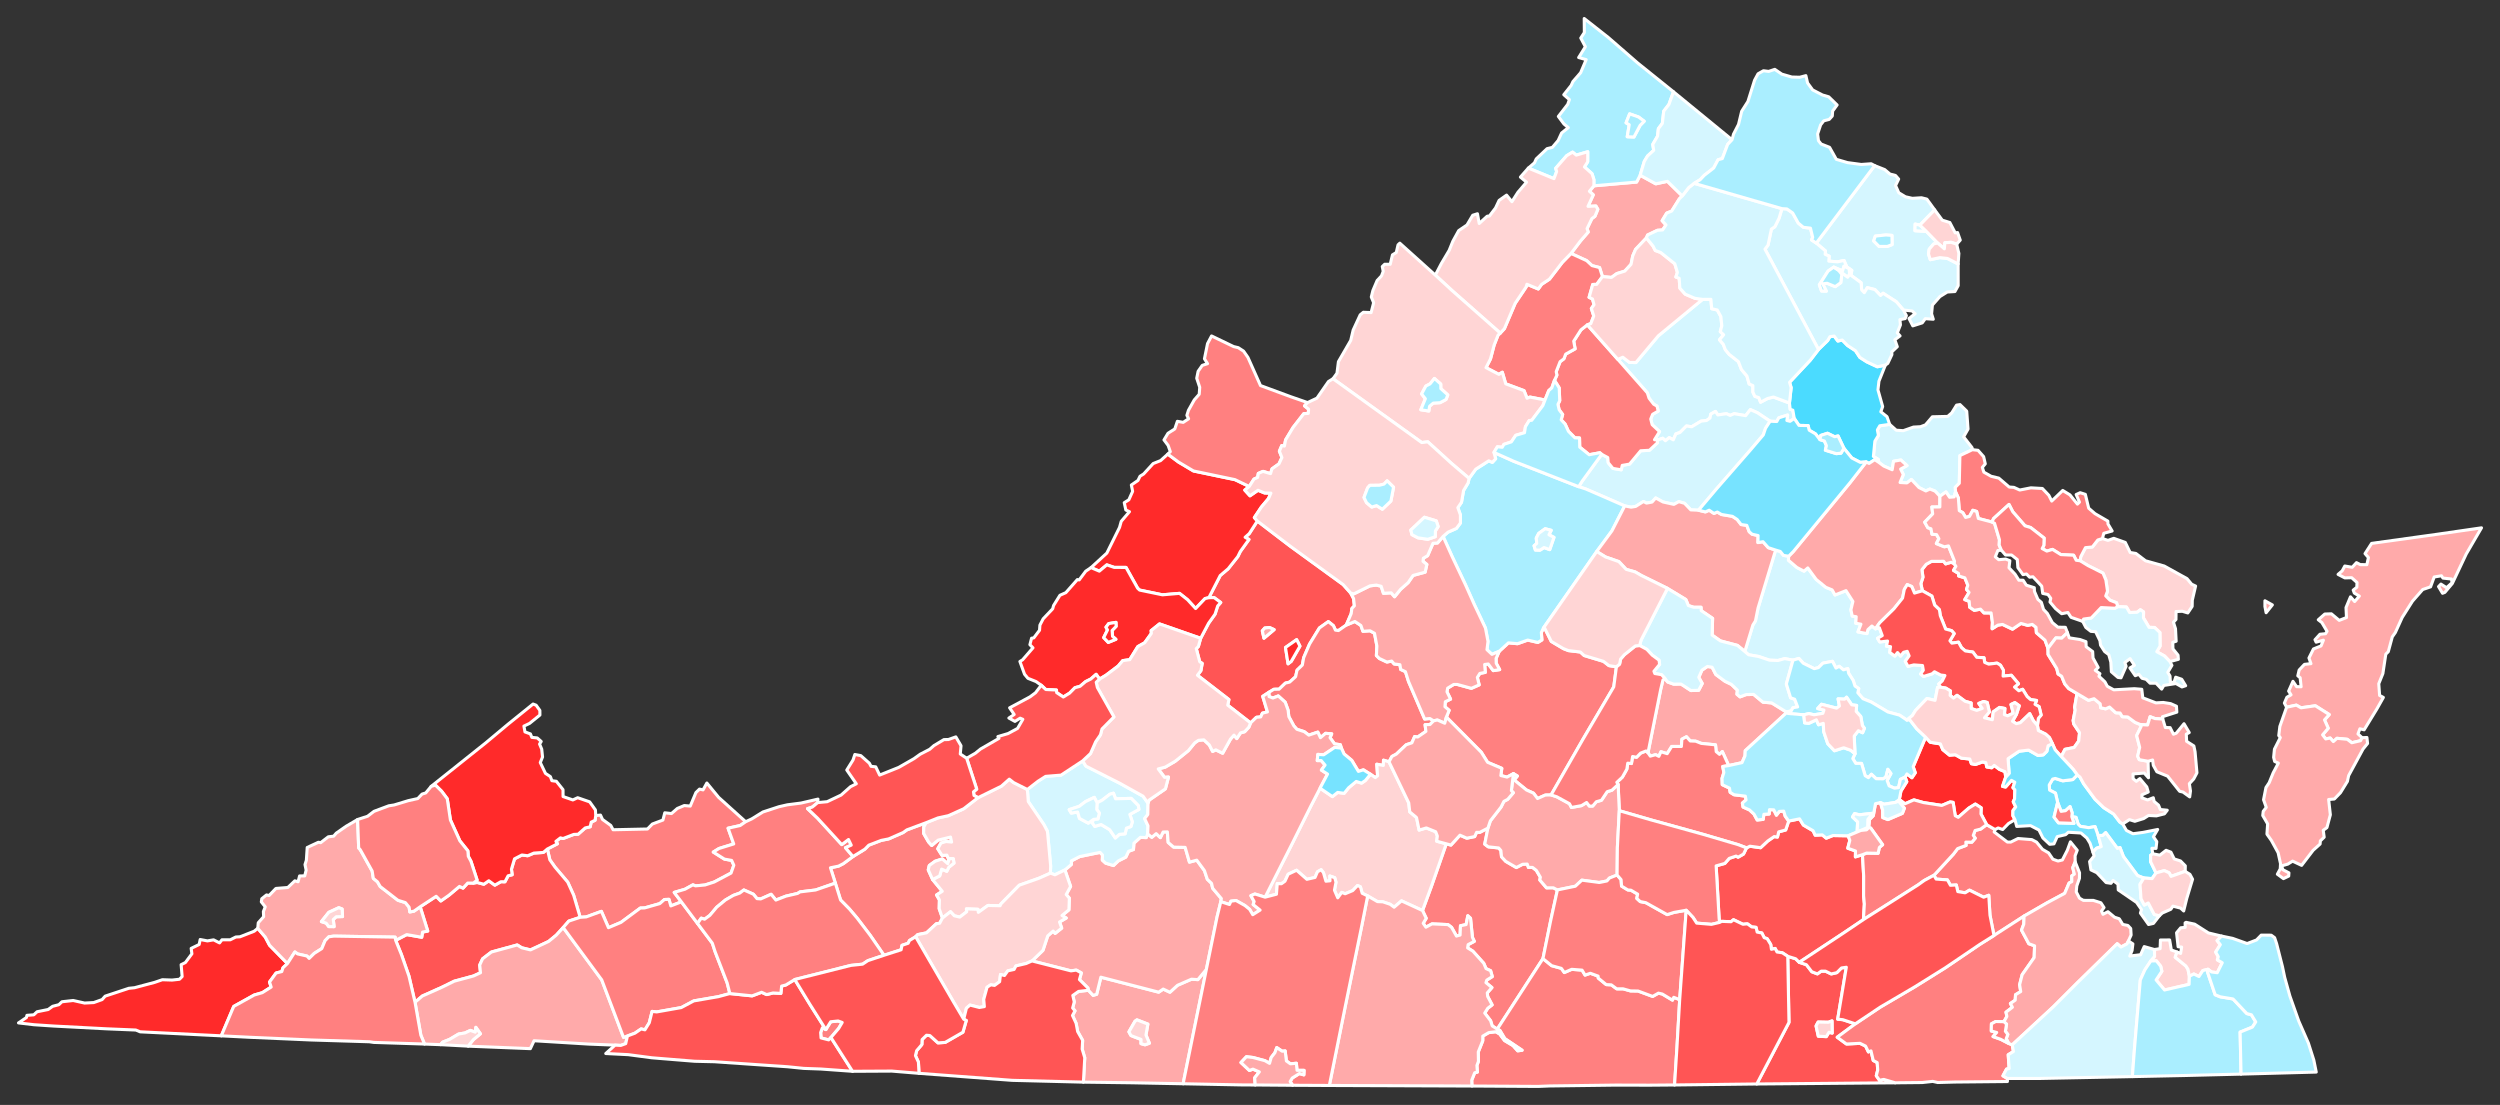 <?xml version="1.0" encoding="UTF-8" standalone="no"?>
<svg
   version="1.2"
   width="810"
   height="358"
   viewBox="0 0 810 358"
   stroke-linecap="round"
   stroke-linejoin="round"
   id="svg1106"
   sodipodi:docname="Virginia County Trend 2020.svg"
   inkscape:version="1.3 (0e150ed6c4, 2023-07-21)"
   xmlns:inkscape="http://www.inkscape.org/namespaces/inkscape"
   xmlns:sodipodi="http://sodipodi.sourceforge.net/DTD/sodipodi-0.dtd"
   xmlns="http://www.w3.org/2000/svg"
   xmlns:svg="http://www.w3.org/2000/svg">
  <rect x="0" y="0" width="810" height="358" fill="#333333" stroke="none"/>
  <defs
     id="defs1110" />
  <sodipodi:namedview
     id="namedview1108"
     pagecolor="#ffffff"
     bordercolor="#999999"
     borderopacity="1"
     inkscape:pageshadow="0"
     inkscape:pageopacity="0"
     inkscape:pagecheckerboard="0"
     showgrid="false"
     inkscape:zoom="0.9890765"
     inkscape:cx="272.4764"
     inkscape:cy="154.18423"
     inkscape:window-width="1920"
     inkscape:window-height="991"
     inkscape:window-x="-9"
     inkscape:window-y="-9"
     inkscape:window-maximized="1"
     inkscape:current-layer="Virginia"
     inkscape:showpageshadow="2"
     inkscape:deskcolor="#d1d1d1" />
  <g
     id="Virginia"
     transform="translate(5,5)"
     stroke="white"
     stroke-width="1"
     style="fill:#cccccc">
    <path
       d="M 78.52 295.77 80.95 298.61 82.34 301.26 88.14 307.19 86.68 308.57 86.3 309.79 84.46 310.25 82.32 313.18 82.86 314.81 79.98 316.63 77.37 317.39 70.73 321.08 66.7 330.61 40.41 329.31 38.99 328.73 29.59 328.34 12.27 327.43 6.01 327.01 1 326.42 3.57 324.67 3.72 323.97 5.95 323.8 7.01 322.81 10.6 322.08 12.06 321.04 14.07 320.52 15.07 319.57 18.71 319.16 22.41 319.99 25.38 319.83 28.09 318.86 29.07 317.75 36.74 315.21 38.59 315.02 45.14 313.28 47.6 312.43 50.75 312.54 53.15 312.28 54.01 311.4 53.69 307.55 55.06 306.87 57.17 304.04 56.94 302.28 59.53 301.01 59.86 299.4 62.21 299.85 64.2 299.51 66.13 300.5 66.91 299.5 69.59 299.5 71.4 298.59 72.75 298.52 77.35 296.72 78.52 295.77 Z"
       id="Lee"
       fill="#b3c4db"
       style="fill:#ff2a2a;fill-opacity:1" />
    <path
       d="M 384.01 201.8 386.59 196.92 388.68 193.98 389.53 191.33 390.52 190.21 388.38 188.63 386.66 188.66 390.35 181.47 392.93 179.28 396.05 175.34 396.86 173.69 399.66 169.79 398.42 169.08 399.76 167.89 402.38 163.81 413.04 171.96 430.16 184.39 432.63 187.15 433.56 188.94 433.82 191.28 433 192.16 432.79 193.8 431.18 197.53 428.66 199.3 427.67 199.16 427.03 197.72 425.38 196.4 422.49 198.46 419.29 203.69 417.39 208.09 416.96 210.47 415.24 212.13 414.78 214.25 412.85 216 411.46 216.33 409.42 218.3 407.75 218.32 406.11 219.32 404.12 220.61 405.65 225.66 404.02 226.06 403.47 227.28 402.07 227.4 400.19 229.23 392.79 223.48 393.17 221.66 382.97 213.78 384.09 212.31 384.51 209.94 383.71 209.4 382.59 205.14 383.27 204.48 384.01 201.8 Z M 403.99 199.39 404.52 201.78 407.82 199 406.3 198.31 404.78 198.48 403.99 199.39 Z M 411.5 204.79 412.33 210.08 413.37 209.27 416.18 204.36 415.11 202.25 411.5 204.79 Z"
       id="Rockbridge"
       fill="#b8e0da"
       style="fill:#ff5555;fill-opacity:1" />
    <path
       d="M 760.33 234.02 759.8 234.99 756.98 235.65 755.51 234.53 752.17 234.21 751 235.27 749.98 234.12 748.54 234.41 747.52 233.09 749.34 230.95 748.14 228.24 749.67 226.52 745.17 223.67 740.52 224.33 739 223.46 735.86 224.14 735.14 222.79 735.95 220.91 737.29 220.13 736.52 218.91 737.92 215.75 739.1 217.48 740.56 217.51 740.25 214.59 739.49 213.96 739.92 212.09 741.64 210.26 743.75 210.02 743.1 208.19 744.56 205.26 747.01 204.28 747.78 202.42 745.43 203.06 745.06 202.27 746.66 200.5 748.48 200.32 748.96 199.54 747.28 196.71 746.12 195.81 748.23 193.95 750.37 193.88 752.91 196 755.26 195.08 755.11 191.85 756.56 188.37 757.9 189.89 759.43 188.13 757.8 187.16 757.44 186.19 758.61 185.27 758.67 183.73 756.94 182.18 754.73 182.24 752.54 181.1 753.87 179.96 754.72 178.39 757.12 178.8 758.5 177.3 759.75 177.94 761.86 177.95 762.37 175.65 761.27 174.37 763.4 171.06 784.6 168.11 799 166.02 794.06 174.5 789.55 184.05 787.13 186.93 786.38 187.22 785.09 185.06 785.86 184.25 787.69 185.42 789.49 183.78 789.25 182.6 786.52 182.3 786.04 181.55 783.68 181.94 782.5 185.14 779.97 186 776.65 189.78 773.3 195.07 771.09 199.94 770.1 201.35 768.8 206.16 768 206.95 767.05 213.23 765.72 216.53 765.99 220.31 767.21 220.97 765.15 224.62 760.98 231.46 759.61 231.13 758.99 232.79 760.33 234.02 Z M 728.84 191.51 728.84 189.65 731.24 190.99 729.22 193.52 728.84 191.51 Z"
       id="Accomack"
       fill="#b1e486"
       style="fill:#ffaaaa;fill-opacity:1" />
    <path
       d="M 607.25 132.49 609.38 134.39 611.66 134.54 614.96 133.38 617.23 133.26 618.85 132.66 621.09 130.04 626.06 129.92 627.36 128.79 628.93 126.26 630.04 126.09 632.21 128.21 632.64 134.02 631.21 136.54 633.95 140.04 634.04 140.7 630.01 142.62 629.81 151.58 628.51 152.89 628.59 154.33 628.13 155.99 626.66 156.11 625.5 154.38 623.54 155.79 621.94 154.11 620.29 153.45 618.97 154.07 616.74 152.96 614.28 150.35 612.85 151.46 610.62 151.33 611.67 148.76 610.81 146.98 612.87 145.86 610.88 144.04 608.51 144.45 608.07 147.19 605.35 146.01 603.72 144.8 603.56 143.85 601.98 142.88 602.46 137.95 603.61 136.06 603.27 134.29 604.06 132.95 607.25 132.49 Z"
       id="King George"
       fill="#cbdc93"
       style="fill:#d5f6ff;fill-opacity:1" />
    <path
       d="M 172.34 270.08 175.6 268.39 175.12 267.6 176.58 266.47 177.43 266.68 180.9 265.35 182.31 265.29 184.61 263.25 186.23 262.88 186.55 261.37 187.8 260.77 188.02 259.23 189.56 259.09 190.21 260.5 192.89 262.44 193.64 263.84 204.78 263.6 206.37 261.98 209.78 260.7 210.39 258.35 212.56 258.59 214.46 256.94 216.7 256 218.64 256.17 220.48 251.79 221.64 250.67 222.79 250.92 224.02 248.7 227.85 253.36 236.6 261.24 234.82 262.47 230.9 263.34 232.73 268.44 227.96 269.91 226.1 271.07 229.72 273.35 232.05 273.77 232.76 275.34 231.86 277.88 226.4 280.77 223.41 281.74 220.34 282.02 219.5 281.69 216.95 283.1 213.45 284.14 215.77 287.2 212.35 288.52 211.74 286.39 210.27 286.45 208.77 287.77 203.84 289.17 202.48 289.2 196.19 293.86 192.14 295.57 189.85 290.28 184.92 292.08 182.97 292.21 180.86 285.04 178.94 280.81 174.82 275.95 173.15 273.59 172.34 270.08 Z"
       id="Tazewell"
       fill="#e4c9a0"
       style="fill:#ff8080;fill-opacity:1" />
    <path
       d="M 480.74 206.03 483.74 203.28 486.67 203.56 489.98 202.38 493.27 203.15 494.58 202.34 494.39 199.94 495.07 198.48 495.53 198.63 497.62 202.83 501.56 205.16 503.15 205.79 507.03 206.25 508.27 207.39 514.54 209.28 516.3 210.66 518.72 211.04 517.86 217.54 507.97 234.37 497.55 252.56 495.69 252.6 493.16 253.72 491.86 251.99 489.58 250.96 485.61 247.72 486.63 246.43 485.35 245.66 483.29 246.78 481.28 246.28 481.58 243.94 476.98 241.99 474.93 238.72 463.63 227.34 464.52 225.14 463.16 223.98 463.28 222.36 464.99 221.52 463.82 219.15 464.04 217.96 465.99 216.77 467.16 216.76 471.73 218.02 474.25 216.9 473.66 214.48 474.47 213.19 476.24 212.85 476.03 210.29 477.19 210.14 478.81 212.28 480.89 211.96 479.77 209.89 479.73 208.34 480.74 206.03 Z"
       id="Buckingham"
       fill="#94bbeb"
       style="fill:#ff8080;fill-opacity:1" />
    <path
       d="M 546.62 92 549.33 91.98 549.59 95.03 551.39 95.43 552.56 97.56 552.87 100.54 552.37 102.46 553.46 103.47 552.1 105.09 553.35 106.56 554 108.29 555.26 109.82 558.25 112.17 559.23 114.72 561.01 116.84 561.72 119.4 562.93 119.93 562.93 122.03 563.58 123.41 564.86 123.83 565.42 125.32 567.66 124.13 569.61 123.64 574.78 125.58 575.02 127.61 575.88 127.9 576.34 130.58 574.98 131.5 573.95 131.24 574.19 129.47 571.33 130.38 570.68 131.57 568.51 131.48 564.42 128.74 562.12 127.72 560.59 129.67 556.86 129.04 555.56 129.6 554.38 129.05 551.56 129.44 550.81 128.31 549.29 129.17 549.03 130.46 547.94 131.24 546.17 131.44 543.1 133.28 541.41 133.02 539.32 135.12 537.98 135.59 537.14 137.51 535.84 136.79 534.59 137.8 533.72 136.99 532.05 137.57 531.06 137.47 532.7 134.84 530.3 132.6 529.84 130.77 530.45 129.23 532.26 128.2 531.86 126.56 530.8 125.97 529.29 124.01 528.74 122.28 519.18 111.44 520.77 110.74 522.97 112.43 525.04 112.46 532.31 103.79 546.62 92 Z"
       id="Culpeper"
       fill="#d8e9e9"
       style="fill:#d5f6ff;fill-opacity:1" />
    <path
       d="M 584.25 108.17 587.17 105.33 587.88 104.1 589.27 103.89 590.47 105.49 591.88 105.17 593.62 106.95 596.17 108.62 597.6 110.8 599.81 112.22 603.26 113.84 605.87 113.26 603.77 118.53 603.46 121.32 604.98 126.73 604.39 128.41 606.39 130.01 607.25 132.49 604.06 132.95 603.27 134.29 603.61 136.06 602.46 137.95 601.98 142.88 603.56 143.85 603.72 144.8 602.41 143.93 600.58 145.15 599.65 144.67 597.73 144.81 594.98 143.38 592.43 140.26 590.53 136.25 589.42 136.5 587.1 135.37 584.92 136.08 584.65 137.44 583.21 135.57 581.18 134.38 580.84 132.89 577.87 132.83 576.34 130.58 575.88 127.9 575.02 127.61 574.78 125.58 575.33 120.62 574.82 118.87 581.54 111.69 584.25 108.17 Z"
       id="Stafford"
       fill="#cdec98"
       style="fill:#4bdbff;fill-opacity:1" />
    <path
       d="M 560.31 206.09 562.93 197.51 563.76 196.18 564.6 192.01 570.3 173.22 571.82 173.67 572.84 174.95 574.53 175.21 574.45 176.51 577.19 178.86 579.5 180.06 580.72 179.01 583.46 182.75 586.59 185.3 588.61 186.12 589.55 187.77 593.1 186.37 595.34 189.87 594.7 192.59 595.12 194.61 596.41 194.82 596.26 196.92 597.94 197.23 596.98 199.73 599.9 200.29 600.2 199 601.49 197.83 602.65 198.73 603.91 198.39 604.85 200.94 603.32 201.81 604.06 202.99 606.56 202.7 606.21 204.36 607.53 204.51 607.26 206.36 608.93 207.57 609.8 206.43 610.78 207.57 611.75 206.34 612.94 206.03 613.55 207.5 612.3 209.26 613.19 210.9 615.08 210.43 617.89 210.63 618.15 212.16 617.29 213.38 618.21 214.17 620.99 213.32 621.77 212.65 623.78 213.71 625.15 213.87 624.29 215.62 623.15 216.64 623.72 217.66 622.77 217.72 621.95 221.92 619.33 221.31 615.65 225.15 614.62 226.82 612.83 228.31 610.46 226.71 606.68 225.68 601.3 222.47 598.61 221.39 596.93 219.45 597.23 218.1 596.01 217.27 595.42 215.44 593.96 213.17 593.69 211.64 592.27 212.03 590.92 210.88 589.85 211.45 588.71 209.27 585.63 209.86 584.17 211.31 582.82 211.65 579.27 209.89 577.83 208.33 575.93 208.9 573.25 208.39 571.08 209 568.33 208.9 564.82 207.71 561.53 207.14 560.31 206.09 Z"
       id="Hanover"
       fill="#d5bca5"
       style="fill:#d5f6ff;fill-opacity:1" />
    <path
       d="M 406.11 219.32 407.75 218.32 409.42 218.3 411.46 216.33 412.85 216 414.78 214.25 415.24 212.13 416.96 210.47 417.39 208.09 419.29 203.69 422.49 198.46 425.38 196.4 427.03 197.72 427.67 199.16 428.66 199.3 431.18 197.53 433.98 196.36 435.93 197.65 436.59 199.54 438.89 199.38 440.34 200.19 441.11 204.31 440.95 207.4 441.92 208.35 444.36 209.5 445.91 209.19 446.7 210.12 448.58 210.36 448.82 211.9 450.36 212.62 451.35 215.78 456.58 227.96 458.29 227.8 459.48 228.56 458.32 229.74 456.73 229.81 456.99 231.96 454.33 233.8 453.34 233.64 452.45 235.68 450.6 236.31 447.39 239.35 445.98 240.09 445.05 241.84 443.26 241.3 443.2 243 441.08 242.61 441.34 246.36 440.6 246.94 439.04 245.86 436.74 244.43 435.12 244.93 432.97 241.35 430.47 239.28 429.61 237.41 429.27 236.29 427.38 236.01 425.93 234 426.47 232.76 424.49 232.6 422.82 234.01 421.97 232.2 419.05 233.18 417.58 232.06 415.19 231.29 414.2 230.18 412.58 227.18 412.34 225.09 411.4 222.51 409.15 220.48 407.43 221.16 406.17 220.69 406.11 219.32 Z"
       id="Amherst"
       fill="#dbe5d2"
       style="fill:#ff8080;fill-opacity:1" />
    <path
       d="M 735.86 224.14 739 223.46 740.52 224.33 745.17 223.67 749.67 226.52 748.14 228.24 749.34 230.95 747.52 233.09 748.54 234.41 749.98 234.12 751 235.27 752.17 234.21 755.51 234.53 756.98 235.65 759.8 234.99 760.33 234.02 761.88 233.95 762.09 235.89 760.63 237.69 755.97 246.28 755.56 248.17 753.31 251.83 751.33 253.88 749.48 254.04 750.03 258.99 748.92 263.15 747.73 264.01 748.03 266.25 746.79 267.45 746.71 268.47 744.46 270.49 740.72 275.38 737.8 274.01 736.24 274.98 734.25 275.54 734.63 276.77 736.61 277.8 736.54 278.85 734.84 279.67 732.87 278.24 733.8 276.52 733.89 274.83 733.11 271.28 730.91 267.28 729.49 265.27 729.71 261.94 728.13 259.23 728.29 257.86 729.27 256.59 728.39 254.12 729.17 250.16 730.22 248.58 731.51 245.41 733.18 242.25 731.99 241.71 731.66 240.4 731.92 237.73 733.81 233.99 733.32 233.31 733.67 230.37 735.86 224.14 Z"
       id="Northampton"
       fill="#9a94d1"
       style="fill:#ffaaaa;fill-opacity:1" />
    <path
       d="M 348.49 178.91 353.61 174.21 357.73 165.88 358.28 163.91 360.94 160.79 359.77 160.24 359.26 157.87 360.75 156.93 361.97 154.2 361.56 152.14 363.7 150.67 364.36 149.31 365.54 148.57 368.63 145.19 371.02 144.24 373.37 142.13 376.84 144.71 381.69 147.59 395.12 150.4 399.75 152.62 398.31 153.79 399.99 155.64 402.59 153.85 404.75 154.73 406.77 154.78 405.97 156.57 403.69 159.28 401.41 162.7 402.38 163.81 399.76 167.89 398.42 169.08 399.66 169.79 396.86 173.69 396.05 175.34 392.93 179.28 390.35 181.47 386.66 188.66 385.44 188.93 382.38 192.16 379.77 189.31 377.16 187.25 371.63 187.72 364.22 186.18 363.58 185.57 359.83 178.85 356.01 178.84 353.61 178.02 351.18 180.05 348.49 178.91 Z"
       id="Bath"
       fill="#e8ead8"
       style="fill:#ff2a2a;fill-opacity:1" />
    <path
       d="M 564.19 346.21 574.63 326.25 574.23 304.85 576.79 305.64 577.96 306.79 580.27 307.56 582.03 309.85 583.84 310.54 585.05 309.66 586.47 309.66 588.32 310.56 590.13 310.14 591.64 308.62 593.21 308.39 590.41 325.21 592.08 325.38 596.13 326.72 590.26 331.06 593.25 333.26 597.64 333.04 599.44 333.92 600.36 335.82 601.2 335.49 601.93 338.59 603.21 339.28 603.38 341.68 602.92 343.54 603.96 345.01 605.32 344.73 609.06 345.83 564.19 346.21 Z M 583.4 327.4 584.13 330.73 586.72 330.87 587.59 329.45 588.63 329.72 588.57 325.77 587.39 326.21 584.08 326.14 583.4 327.4 Z"
       id="Greensville"
       fill="#bbea90"
       style="fill:#ff5555;fill-opacity:1" />
    <path
       d="M 513.95 142.2 515.92 143.25 516.07 144.93 517.58 146.76 520.28 147.22 520.6 145.79 522.98 145.37 526.58 141.05 529.42 140.89 532.01 138.46 532.05 137.57 533.72 136.99 534.59 137.8 535.84 136.79 537.14 137.51 537.98 135.59 539.32 135.12 541.41 133.02 543.1 133.28 546.17 131.44 547.94 131.24 549.03 130.46 549.29 129.17 550.81 128.31 551.56 129.44 554.38 129.05 555.56 129.6 556.86 129.04 560.59 129.67 562.12 127.72 564.42 128.74 568.51 131.48 567.03 133.77 566.32 135.9 562.13 140.83 551.07 153.5 545.32 160.31 542.82 160.2 540.79 158.07 538.94 157.54 537.34 158.42 533.82 157.64 531.44 156.35 530.25 157.68 528.46 158 527.48 157.49 524.96 159.08 523.49 159.32 521.41 158.92 508.79 153.43 506.49 152.68 507.62 150.89 513.95 142.2 Z"
       id="Orange"
       fill="#cde2b7"
       style="fill:#d5f6ff;fill-opacity:1" />
    <path
       d="M 511.42 55.2 525.26 53.99 526.41 51.77 531.47 54.56 535.25 53.75 540.05 58.48 539.11 59.42 536.63 63.39 535.01 64.05 533.53 66.51 534.78 67.88 533.69 69.5 532 69.62 528.82 71.14 528.44 72.09 524.93 75.79 524.01 77.91 523.46 80.63 521.43 82.84 518.84 83.65 517.12 84.89 514.19 84.62 513.26 81.69 510.81 81.06 509.08 79.45 504 77.13 507.06 73.09 509.58 70.18 509.21 69.06 510.77 65.82 511.76 65.08 512.7 62.82 512.07 61.75 509.52 61.86 511.22 58.12 509.97 56.98 511.42 55.2 Z"
       id="Warren"
       fill="#c4e4e2"
       style="fill:#ffaaaa;fill-opacity:1" />
    <path
       d="M 668.03 246.08 668.91 246.76 670.11 248.95 673.78 253.94 676.62 256.68 679.83 258.74 681.81 261.34 682.75 261.96 683.96 264.06 686.08 265.13 689.34 264.7 694.08 263.75 692.7 266.1 693.8 267.68 693.55 269.88 692.22 269.84 692.48 271.62 691.81 272.12 691.8 274.2 693.55 277.84 692.28 279.67 689.61 279.48 687.57 278.7 682.99 272.52 681.88 269.62 681.03 269.89 677.24 264.78 676.31 265.69 674.79 265.69 673.79 262.83 671.73 263.17 669.05 262.74 668.32 262.03 667.62 259.82 666.26 259.62 666.38 258.36 665.7 256.34 664.24 257.66 662.8 257.88 661.67 254.98 660.97 251.98 659.07 250.98 658.95 249.32 660.07 247.42 660.91 247.21 663.33 247.99 666.58 247.58 668.03 246.08 Z"
       id="York"
       fill="#cee8ef"
       style="fill:#77e3ff;fill-opacity:1" />
    <path
       d="M 628.16 177.62 628.71 178.5 627.93 179.8 629.56 180.79 629.61 181.61 631.61 182.22 632.58 184.63 632.15 185.95 632.97 186.95 631.58 189.28 633.02 189.82 633.17 191.73 634.66 192.75 636.68 192.36 637.8 193.58 640.12 193.59 640.54 196.61 640.45 198.72 642.33 197.54 643.82 197.31 647.05 198.85 649.8 196.99 651.98 197.62 653.45 197.3 654.67 198.24 654.79 200 657.58 202.41 658.55 205.05 658.58 207.05 661.38 211.58 661.82 213.37 662.96 214.1 663.98 216.58 665.26 218.09 667.95 219.7 667.18 224.14 667.36 225.06 666.7 228.43 666.88 229.55 668.77 232.38 668.51 235.08 667.03 237.19 664.06 237.78 662.85 240.13 660.86 237.93 659.98 235.95 659.02 233.98 657.79 232.86 655.42 231.69 655.14 230.07 655.42 227.75 656.33 226.68 655.68 223.97 654.34 223.2 654.85 221.95 652.9 221.66 651.8 220.7 650.33 218.33 649.09 218.81 647.7 217.61 649 216.54 646.68 213.79 644 214.05 644.11 212.18 643.14 210.51 642.05 209.85 639.34 210.18 638.03 209.62 637.81 208.11 635.47 207.97 634.2 206.26 631.76 205.91 630.53 204.85 629.55 203.06 627.41 203.38 626.78 202.61 628.16 200.28 627.32 199.33 625.38 198.81 623.65 194.46 623.37 192.54 621.82 191.05 620.92 188.12 617.85 186.42 617.35 184.11 618.04 182.01 617.71 179.57 619.08 177.83 620.79 176.88 624.74 176.86 625.39 177.7 627.17 177.17 628.16 177.62 Z"
       id="King and Queen"
       fill="#c7d5e6"
       style="fill:#ff5555;fill-opacity:1" />
    <path
       d="M 455.89 290.01 458.78 282.16 463.59 268.39 465.1 268.81 468.03 265.6 470.24 266.57 472.79 266.05 473.42 264.67 474.42 264.7 477.09 263.3 476.05 268.5 477.19 269.37 480.57 269.74 481.29 270.57 481.49 272.61 482.86 274.08 486.29 276.08 488.34 275.02 489.82 274.96 490.22 276.06 491.54 276.04 492.78 277.01 494.08 279.22 493.9 280.12 496.07 282.66 498.27 282.64 499.6 283.34 497.4 293.39 494.92 305.59 480.11 328.44 478.47 327.39 477.96 325.73 476.05 323.24 477.03 321.68 478.45 320.58 477 317.85 476.88 316.69 478.38 314.97 476.45 313.38 476.7 312.56 478.5 311.42 477.96 309.51 476.47 308.82 475.74 307.11 472.2 303.17 470.51 302.12 470.67 301.06 472.68 299.99 472.07 298.71 471.45 292.52 470.57 291.7 470.02 294.56 468.19 294.94 468.07 297.96 466.89 298.28 465.31 295.46 464.14 294.57 458.97 294.34 457 295.41 456.12 294.15 457.1 292.52 455.89 290.01 Z"
       id="Charlotte"
       fill="#bce4ec"
       style="fill:#ff8080;fill-opacity:1" />
    <path
       d="M 676.18 169.49 677.98 170.08 679.86 169.42 683.59 170.75 685.17 174.01 687.03 174.32 690.16 176.7 696.2 178.39 703.59 182.48 705.1 184.29 706.37 184.88 705.3 189.48 705.26 191.47 703.85 193.59 702.07 193.05 700.04 193.14 700.01 195.71 699.19 196.61 699.86 198.7 700.07 202.76 698.98 203.11 699.03 205.23 700.69 207.28 700.79 208.62 698.05 209.35 696.32 207.55 693.8 206.15 694.87 204.33 694.81 199.93 693.08 198.31 691.29 198.27 689.48 195.22 689.51 193.26 688.48 192.56 687.43 193.38 684.99 193.46 683.95 191.67 681.12 191.56 680.77 190.29 678.65 189.48 677.26 188.08 677.83 186.53 677.3 182.91 676.37 180.69 671.53 178.26 668.96 176.69 669.16 175.37 670.69 172.44 672.93 172.22 674.69 169.96 676.18 169.49 Z"
       id="Northumberland"
       fill="#f3d7d4"
       style="fill:#ffd5d5;fill-opacity:1" />
    <path
       d="M 528.95 238.89 533.06 218.38 533.79 215.32 534.49 214.9 535.32 215.96 537.26 216.66 539.64 216.63 542.86 218.73 545.36 218.66 546.52 216.45 545.4 214.44 546.42 212.14 548.19 210.93 549.73 211.18 550.92 213.53 553.87 215.72 555.96 216.73 557.92 218.62 557.77 219.94 558.77 220.78 560.75 220.04 563.19 219.99 566.21 222.51 569.02 222.74 573.77 225.68 573.7 226.05 560.46 238.22 560.38 239.88 559.41 242.1 555.09 243.05 553.04 238.52 552.12 239.41 551.05 238.53 550.83 236.33 546.21 235.86 544.39 235.14 542.64 235.07 541.41 233.71 539.94 234.5 539.77 236.86 536.63 236.85 535.17 239.19 533.15 238.57 532.47 240.06 531.43 239.52 529.69 239.99 528.95 238.89 Z"
       id="Powhatan"
       fill="#cee9e7"
       style="fill:#ffaaaa;fill-opacity:1" />
    <path
       d="M 404.89 285.68 413.83 267.99 419.62 256.34 422.7 250.37 426.7 253.1 428.4 251.74 430.5 252.04 431.95 250.24 434.42 248.19 436.14 248.73 437.39 247.87 439.04 245.86 440.6 246.94 441.34 246.36 441.08 242.61 443.2 243 443.26 241.3 445.05 241.84 451.43 255.13 451.76 258.04 453.95 259.88 454.79 263.95 457.13 263.25 460.16 264.48 460.7 265.87 460.49 267.55 463.59 268.39 458.78 282.16 455.89 290.01 449.09 286.88 446.7 288.94 445.42 287.99 443.04 287.19 441.29 287.12 438.12 285.28 436.35 284.42 435.77 282.33 434.84 281.91 433.28 283.55 430.82 284.58 429.73 284.14 428.43 285.89 427.36 283.42 427.86 280.85 427.46 279.38 425.87 278.82 425.92 280.38 424.6 280.51 423.79 277.75 423.06 276.79 421.87 277.44 421.07 279.29 418.43 279.9 415.09 276.96 412.37 278.24 411.32 280.52 410.17 281.34 408.83 281.3 408.57 284.73 404.89 285.68 Z"
       id="Campbell"
       fill="#e8c7b1"
       style="fill:#ffd5d5;fill-opacity:1" />
    <path
       d="M 669.8 196.33 670.09 195.57 672.56 195.23 675.78 191.85 680.25 192.07 681.12 191.56 683.95 191.67 684.99 193.46 687.43 193.38 688.48 192.56 689.51 193.26 689.48 195.22 691.29 198.27 693.08 198.31 694.81 199.93 694.87 204.33 693.8 206.15 696.32 207.55 698.05 209.35 698.7 210.57 697.36 212.84 698.08 214.02 698.19 215.91 699.33 216.22 699.93 214.41 701.87 215.08 703.15 217.17 701.96 217.57 700.01 216.46 696.07 217.08 695.38 218.27 693.56 216.35 691.61 216.35 690.35 215.09 689.01 214.76 687.98 213.46 686.83 213.92 685.1 211.42 686.55 210.56 685.15 208.4 683.45 209.66 683.85 210.88 682.2 214.61 681.22 214.49 679.08 212.65 678.91 209.51 678.24 207.1 676.91 206.1 675.58 204.03 675.38 202.58 673.97 199.67 672.44 199.56 670.82 198.3 669.8 196.33 Z"
       id="Lancaster"
       fill="#f4ddd3"
       style="fill:#d5f6ff;fill-opacity:1" />
    <path
       d="M 583.47 73.77 602.38 48.66 605.64 49.95 607.36 51.4 609.15 51.86 610.16 53.02 609.16 55.12 610.21 57.46 612.37 58.76 614.59 59.26 617.56 59.08 619.3 59.51 621.83 63 617.04 67.94 615.51 67.6 615.45 69.75 619.16 69.99 622.82 73.75 621.54 74.01 620.06 75.74 619.82 77.25 620.42 79.14 623.53 78.47 625.98 78.74 629.44 80.52 629.45 87.55 628.39 89.46 625.91 89.61 623.53 91.09 621.1 93.84 620.83 96.69 621.38 98.43 618.79 98.25 617.8 99.61 614.75 100.58 613.52 98.2 615.5 96.64 614.54 95.75 611.71 95.45 609.43 92.79 605.12 90.01 604.3 90.74 602.47 88.82 600.01 88.21 599.03 89.83 598.17 88.92 598 86.61 594.7 84.2 594.98 82.6 593.37 81.5 592.47 79.4 590.35 79.84 587.53 79.61 587.65 77.99 586.35 77.4 586.46 76.31 583.47 73.77 Z M 602.07 73.07 603.82 74.84 606.5 74.84 608.04 74.25 607.99 71.27 606.04 71.13 602.61 71.49 602.07 73.07 Z"
       id="Fairfax"
       fill="#b6a8f0"
       style="fill:#d5f6ff;fill-opacity:1" />
    <path
       d="M 347.65 315.85 349.17 317.49 350.32 317.15 351.68 311.61 370.41 316.46 371.88 315.46 374.06 316.48 376.52 314.23 381.04 312.26 383.11 312.4 385.86 309.09 378.33 346.14 361.88 345.82 346.02 345.61 346.46 337.71 345.62 334.91 345.77 332.08 344.16 329.22 343.66 326.56 342.49 324.02 343.3 322.51 342.54 321.59 343.06 319.62 342.59 317.52 344.45 316.22 347.65 315.85 Z M 360.77 329.32 361.44 330.53 364.7 331.78 364.68 333.14 365.99 333.52 367.4 333 366.29 330.34 366.91 326.81 363.37 325.44 362.74 325.88 360.77 329.32 Z"
       id="Henry"
       fill="#e7d5a7"
       style="fill:#ffaaaa;fill-opacity:1" />
    <path
       d="M 470.98 150 473.14 147.01 477.37 144.3 478.52 144.81 479.59 143.64 479.04 141.58 485.52 144.48 506.49 152.68 508.79 153.43 521.41 158.92 517.26 167.01 512.34 173.69 495.07 198.48 494.39 199.94 494.58 202.34 493.27 203.15 489.98 202.38 486.67 203.56 483.74 203.28 480.74 206.03 478.39 207.01 476.78 205.5 477.11 202.82 476.28 198.49 472.66 190.85 469.86 184.57 465.51 175.38 462.56 168.81 464.17 167.41 466.88 166.21 468.18 164.45 468.16 161.79 467.34 159.48 468.52 157.75 469.2 153.92 470.67 151.46 470.98 150 Z M 492.04 171.83 492.46 173.21 493.95 173.26 495.27 172.4 497.11 173.08 498.49 169.11 496.86 168.26 497.59 166.82 495.64 166.31 493.54 167.82 492.75 169.33 492.9 171.08 492.04 171.83 Z"
       id="Albemarle"
       fill="#f1c9ad"
       style="fill:#aaeeff;fill-opacity:1" />
    <path
       d="M 537.21 24.74 535.73 28.85 534.05 31.01 533.6 34.98 532.31 36.69 532.05 39.11 530.49 41.8 530.8 43.7 528.81 45.54 527.75 47.3 526.41 51.77 525.26 53.99 511.42 55.2 511.43 53.21 510.81 51.27 508.36 49.09 509.42 47.41 509.43 44.16 505.71 45.26 504.52 44.29 502.61 45.44 499.04 49.53 499.35 50.58 498.49 52.88 490.18 49.47 492.16 47.76 492.74 46.49 496.25 43.17 497.96 42.75 499.84 40.53 500.96 38.09 503.13 36.35 501.72 35.17 499.91 32.73 502.95 28.8 503.48 27.27 501.67 25.69 504.07 22.67 504.63 21.43 507.13 18.55 508.92 14.32 506.49 13.64 508.66 10.14 507.17 7.33 508.33 5.54 508.29 1 516.04 7.1 525.68 15.47 537.21 24.74 Z M 521.85 34.8 522.87 35.41 522.22 39.3 524.4 39.39 526.4 35.61 527.72 34.28 525.88 32.91 523 31.89 521.85 34.8 Z"
       id="Frederick"
       fill="#a5a7e4"
       style="fill:#aaeeff;fill-opacity:1" />
    <path
       d="M 480.11 328.44 494.92 305.59 497.74 307.88 500.88 308.75 501.83 310.1 504.23 309.06 507.59 309.32 508.56 310.93 510.27 310.34 512.79 311.26 512.83 311.89 515.41 314.01 517.06 314.09 518.81 315.38 520.88 315.38 523.26 316.05 525.73 316.09 530.46 317.84 532.33 316.78 533.58 317.06 536.88 319.04 537.3 318.13 539.22 318.89 538.33 334.41 537.56 346.53 529.25 346.6 518.55 346.57 497.04 346.85 493.31 347 471.91 346.87 471.84 344.99 472.8 342.57 473.67 342.36 473.52 340.2 474.01 338.88 473.96 335.83 475.41 332.21 475.42 330.7 477.34 329.57 479.63 329.28 480.9 330.01 482.48 332.14 485.22 333.77 486.75 335.47 488.16 335.28 482.55 331.51 480.97 328.86 480.11 328.44 Z"
       id="Mecklenburg"
       fill="#c6edcf"
       style="fill:#ff8080;fill-opacity:1" />
    <path
       d="M 574.53 175.21 576.04 173.69 594.3 151.53 599.65 144.67 600.58 145.15 602.41 143.93 603.72 144.8 605.35 146.01 608.07 147.19 608.51 144.45 610.88 144.04 612.87 145.86 610.81 146.98 611.67 148.76 610.62 151.33 612.85 151.46 614.28 150.35 616.74 152.96 618.97 154.07 620.29 153.45 621.94 154.11 623.54 155.79 623.51 159.25 620.93 159.27 621.19 161.5 618.6 164.19 619.62 165.98 620.63 166.31 620.96 168.08 622.46 168.22 623.2 169.55 622.38 171.11 624.97 172.16 626.3 171.87 628.27 176.82 628.16 177.62 627.17 177.17 625.39 177.7 624.74 176.86 620.79 176.88 619.08 177.83 617.71 179.57 618.04 182.01 617.35 184.11 617.85 186.42 615.3 187.16 614.39 185.03 612.95 184.41 612 185.97 611.43 188.78 608.66 192.23 604.04 196.77 602.65 198.73 601.49 197.83 600.2 199 599.9 200.29 596.98 199.73 597.94 197.23 596.26 196.92 596.41 194.82 595.12 194.61 594.7 192.59 595.34 189.87 593.1 186.37 589.55 187.77 588.61 186.12 586.59 185.3 583.46 182.75 580.72 179.01 579.5 180.06 577.19 178.86 574.45 176.51 574.53 175.21 Z"
       id="Caroline"
       fill="#abe3a6"
       style="fill:#ffaaaa;fill-opacity:1" />
    <path
       d="M 572.34 62.6 573.97 62.7 575.82 64 577.64 67.27 579.29 68.65 581.59 68.92 582.32 71.94 581.93 72.73 583.47 73.77 586.46 76.31 586.35 77.4 587.65 77.99 587.53 79.61 590.35 79.84 592.47 79.4 593.37 81.5 594.98 82.6 594.7 84.2 598 86.61 598.17 88.92 599.03 89.83 600.01 88.21 602.47 88.82 604.3 90.74 605.12 90.01 609.43 92.79 611.71 95.45 612.66 97.26 612.27 98.22 610.57 98.56 610.74 100.27 609.72 102.84 610.61 103.83 608.93 105.07 609.72 107.33 607.93 109.02 607.97 109.9 606.63 112.75 605.87 113.26 603.26 113.84 599.81 112.22 597.6 110.8 596.17 108.62 593.62 106.95 591.88 105.17 590.47 105.49 589.27 103.89 587.88 104.1 587.17 105.33 584.25 108.17 584.11 108.1 566.85 75.73 567.84 74.42 568.93 69.22 570.05 68.47 571.43 65.68 572.34 62.6 Z M 590.72 82.58 593.65 84.76 594.26 83.72 594.11 82.03 592.44 81.27 591.99 82.77 589.14 81.55 587.3 82.83 584.47 87.27 585.18 89.29 586.73 89.34 585.55 86.95 586.99 86.78 589.62 87.87 591.41 86.59 591.74 83.92 590.72 82.58 Z"
       id="Prince William"
       fill="#8e94e1"
       style="fill:#d5f6ff;fill-opacity:1" />
    <path
       d="M 340.03 276.87 342.12 275.09 342.11 273.93 344.85 272.52 351.43 271.17 352.21 272.03 352.15 273.67 353.23 274.66 355.76 275.43 357.34 273.93 359.76 272.71 360.66 270.81 362.24 270.25 362.39 268.19 364.48 266.3 366.38 266.38 366.85 265.17 368.18 266.29 369.6 265.11 370.96 266.39 371.84 264.57 373.23 264.53 373.49 267.95 375.26 269.47 378.99 269.55 380.38 274.33 382.75 273.69 385.24 277.08 386.17 279.88 387.54 281.2 387.9 282.8 390.72 286.14 390.54 287.14 389.33 292.1 385.86 309.09 383.11 312.4 381.04 312.26 376.52 314.23 374.06 316.48 371.88 315.46 370.41 316.46 351.68 311.61 350.32 317.15 349.17 317.49 347.65 315.85 347.49 315.12 344.74 312.38 345.35 310.23 343.72 309.31 342 309.56 329.37 306.34 332.91 302.92 334.47 298.22 336.23 296.67 336.86 297.42 338.99 295.71 338.29 293.72 340.46 292.44 339.09 291.62 341.33 289.79 341.47 286 340.45 284.83 341.87 282.21 340.03 276.87 Z"
       id="Franklin"
       fill="#c6a2a0"
       style="fill:#ffaaaa;fill-opacity:1" />
    <path
       d="M 638.67 262.18 641.4 263.77 641.11 264.56 645.38 267.82 646.48 267.84 648.84 266.68 653.32 267.04 654.84 267.84 656.76 270.18 658.75 271.34 660.14 273.39 661.79 273.97 663.21 273.63 664.82 270.48 665.81 267.76 668.02 270.48 667.33 272.28 667.36 274.26 666.57 276.14 667.09 278.21 666.25 278.79 666.26 280.65 665.39 281.09 663.96 284.45 658.13 287.58 650.8 291.81 641.05 298.1 639.75 291.5 639.36 285.07 637.71 285.7 633.11 283.41 631.71 284.27 629.33 283.88 628.84 281.73 626.94 281.84 625.97 280.09 622.29 279.82 621.61 278.58 627.91 271.74 629.27 269.94 632.01 268.91 631.93 267.84 633.88 267.87 634.98 266.58 634.34 265.66 634.93 264.08 636.71 263.63 638.67 262.18 Z"
       id="Surry"
       fill="#a0abe9"
       style="fill:#ff8080;fill-opacity:1" />
    <path
       d="M 521.41 158.92 523.49 159.32 524.96 159.08 527.48 157.49 528.46 158 530.25 157.68 531.44 156.35 533.82 157.64 537.34 158.42 538.94 157.54 540.79 158.07 542.82 160.2 545.32 160.31 547.55 160.86 548.77 160.31 550.32 161.35 551.42 160.9 552.75 161.69 556.3 162.29 557.85 163.31 559.1 164.94 560.96 165.22 561.74 167.27 562.68 168.09 564.62 168.52 564.57 170.79 566.21 170.51 567.92 172.44 570.3 173.22 564.6 192.01 563.76 196.18 562.93 197.51 560.31 206.09 557.93 204.11 552.38 202.64 549.73 200.76 549.88 195.36 546.2 192.86 546.13 191.75 543.77 191.76 542.01 191.19 541.23 189.26 535.18 185.6 526.81 181.47 524.8 180.31 521.87 179.47 519.52 176.97 515.18 175.45 512.34 173.69 517.26 167.01 521.41 158.92 Z"
       id="Louisa"
       fill="#9fc4c7"
       style="fill:#ffaaaa;fill-opacity:1" />
    <path
       d="M 560.87 269.71 561.95 269.17 565.43 269.66 567.75 267.49 569.84 266.05 570.89 266.21 571.3 264.52 573.56 263.91 574.54 261.02 578.06 260.31 579.29 262.32 582.45 264.16 583.12 265.6 585.41 265.5 586.71 266.57 588.86 265.71 593.8 265.8 594.35 267.27 593.68 269.82 596.18 270.72 596.15 272.63 598.44 271.92 598.83 278.85 598.81 285.27 599.05 287.89 598.75 292.95 592.64 297.08 577.96 306.79 576.79 305.64 574.23 304.85 572.47 303.7 570.75 303.45 570.14 302.29 568.94 302.57 568.72 301.03 567.56 299.13 566.59 298.81 565.83 297.29 564.32 297 563.95 295.46 562.56 295.33 561.16 294.32 559.71 294.46 556.65 292.99 555.86 293.64 552.83 293.52 552.14 293.87 551.99 292.53 551.03 275.54 553.84 274.75 555.27 273.11 557.48 272.37 558.14 272.73 559.9 271.72 560.87 269.71 Z"
       id="Dinwiddie"
       fill="#d5d6f7"
       style="fill:#ff5555;fill-opacity:1" />
    <path
       d="M 667.95 219.7 671.67 221.9 673.47 221.38 675.46 223.03 675.62 224.31 677.22 224.67 678.49 224.09 680.51 225.94 681.9 226.01 682.62 227.21 684.38 227.29 686.77 229.05 688.55 229.78 688.73 230.36 687.28 233.33 688.26 237.16 687.61 240.02 688.12 241.13 690.98 241.65 691.1 247 689.73 245.47 686.1 245.75 686.12 247.3 687.16 248.15 688.31 247.27 690.56 249.97 691.03 251.62 688.98 252.53 688.97 253.5 690.82 254.18 692.67 253.47 692.94 254.68 694.36 255.87 694.94 257.29 697.19 257.51 696.28 258.68 693.68 259.34 691.12 259.21 689.55 260.21 686.68 261.1 684.94 260.56 682.75 261.96 681.81 261.34 679.83 258.74 676.62 256.68 673.78 253.94 670.11 248.95 668.91 246.76 668.03 246.08 666.7 244.25 662.85 240.13 664.06 237.78 667.03 237.19 668.51 235.08 668.77 232.38 666.88 229.55 666.7 228.43 667.36 225.06 667.18 224.14 667.95 219.7 Z"
       id="Gloucester"
       fill="#c7f1bc"
       style="fill:#ffd5d5;fill-opacity:1" />
    <path
       d="M 612.26 246.78 612.84 245.75 614.46 246.99 615.55 245.37 614.87 243.41 618.9 233.84 620.4 235.49 623.69 236.02 624.45 237.88 626.66 239.68 628.51 239.53 630.48 240.64 633.21 240.92 633.74 242.44 635.04 242.69 637.33 241.88 638.42 242.09 638.71 243.49 640.31 243.76 641.13 242.99 642.79 244.26 644.63 245.03 644.84 246.8 643.81 249.78 644.81 249.99 646.72 247.84 647.79 248.43 647.19 250.19 647.82 250.9 647.72 253.84 647.29 254.77 648.1 256.45 647.19 257.66 647.17 259.29 647.84 260.57 645.76 261.82 643.86 263.77 642.4 263.26 641.4 263.77 638.67 262.18 636.83 258.72 636.9 256.72 635.01 255.52 632.89 256.83 629.47 259.81 628.5 259.29 627.81 254.97 626.82 254.83 624.15 255.96 618.23 255.04 615.11 254.16 612.2 255.43 610.37 254.04 610.91 251.28 612.8 248.27 612.26 246.78 Z"
       id="Charles City"
       fill="#ccdfe7"
       style="fill:#ff2a2a;fill-opacity:1" />
    <path
       d="M 617.04 67.94 619.16 69.99 615.45 69.75 615.51 67.6 617.04 67.94 Z"
       id="Falls Church"
       fill="#cad1f8"
       style="fill:#d5f6ff;fill-opacity:1" />
    <path
       d="M 535.18 185.6 541.23 189.26 542.01 191.19 543.77 191.76 546.13 191.75 546.2 192.86 549.88 195.36 549.73 200.76 552.38 202.64 557.93 204.11 560.31 206.09 561.53 207.14 564.82 207.71 568.33 208.9 571.08 209 573.25 208.39 575.93 208.9 573.78 216.61 575.16 221.09 576.47 221.54 577.43 224.04 575.93 224.3 575.34 225.34 573.77 225.68 569.02 222.74 566.21 222.51 563.19 219.99 560.75 220.04 558.77 220.78 557.77 219.94 557.92 218.62 555.96 216.73 553.87 215.72 550.92 213.53 549.73 211.18 548.19 210.93 546.42 212.14 545.4 214.44 546.52 216.45 545.36 218.66 542.86 218.73 539.64 216.63 537.26 216.66 535.32 215.96 534.49 214.9 533.34 213.6 531.16 213.22 530.88 212.49 532.71 210.27 532.53 208.89 530.33 207.28 528.57 205.39 526.25 204.15 526.7 202.4 535.12 185.93 535.18 185.6 Z"
       id="Goochland"
       fill="#f1c1ac"
       style="fill:#d5f6ff;fill-opacity:1" />
    <path
       d="M 348.49 178.91 351.18 180.05 353.61 178.02 356.01 178.84 359.83 178.85 363.58 185.57 364.22 186.18 371.63 187.72 377.16 187.25 379.77 189.31 382.38 192.16 385.44 188.93 386.66 188.66 388.38 188.63 390.52 190.21 389.53 191.33 388.68 193.98 386.59 196.92 384.01 201.8 370.68 197.15 367.97 199.32 368.04 200.23 365.87 203.26 363.66 204.49 361.04 208.73 358.77 209.04 357.27 210.81 353.33 213.78 351.26 215.02 350.15 213.48 348.44 214.99 346.72 215.85 344.93 217.37 343.29 217.81 341.53 219.59 339.51 220.83 337.36 219.41 337.29 218.57 333.83 218.4 332.37 217.02 330.67 215.82 328.04 214.77 326.95 213.45 325.45 209.32 326.31 208.79 329.68 204.9 328.69 203.87 329.23 201.78 329.95 201.67 331.81 199.2 331.93 197.54 332.99 195.5 336.07 192.25 336.36 191.18 338.42 187.87 340.33 187.02 344.06 182.79 344.66 182.89 346.77 180.07 348.49 178.91 Z M 352.6 201.59 354.08 203.14 356.55 202.13 355.46 201.18 355.32 199.28 356.62 197.94 356.58 196.65 354.23 197.04 353.34 198.21 353.83 199.11 352.6 201.59 Z"
       id="Alleghany"
       fill="#a0eaa0"
       style="fill:#ff2a2a;fill-opacity:1" />
    <path
       d="M 131.13 288.8 136.33 285.4 137.82 286.91 140.45 285.06 143.86 282.2 145.02 282.75 146.53 281.11 148.37 281.12 149.62 280.92 151.76 281.49 153.37 280.37 155.33 281.79 157.28 280.68 158.6 280.7 159.62 278.76 160.94 278.42 160.71 276.61 161.71 273.26 164.1 272.02 165.97 272.26 167.98 271.4 171.05 271.19 172.34 270.08 173.15 273.59 174.82 275.95 178.94 280.81 180.86 285.04 182.97 292.21 179.3 293.43 177.48 295.52 175.22 298 172.75 300.03 166.88 302.77 164.04 302.08 162.57 301.17 154.22 303.46 151.36 305.65 150.43 307.67 150.68 310.17 148.41 311.22 142.19 312.9 138.3 314.82 131.82 317.72 129.47 319.74 127.5 311.27 125.05 304.25 123.19 299.67 126.78 297.81 131.64 298.67 131.91 297 133.59 296.66 131.13 288.8 Z"
       id="Russell"
       fill="#e9dec5"
       style="fill:#ff5555;fill-opacity:1" />
    <path
       d="M 271.37 272.51 275.21 270.14 276.49 268.83 280.53 267.28 282.9 266.81 287.6 264.75 288.84 263.87 295.06 261.55 294.31 262.9 294.26 265.02 295.86 267.81 296.88 268.94 298.92 267.21 302.97 266.21 303.32 267.83 301.53 267.65 299.87 268.15 298.84 270 300.21 272.15 301.79 272.06 302.41 273.51 302.08 274.84 300.3 273.3 297.99 274.04 296.09 275.41 295.75 276.83 297.16 279.96 300.29 283.78 298.45 284.97 299.37 286.57 299.3 289.42 300.35 292.45 299.45 294.14 298.39 294.28 295.19 297.24 292.31 297.83 291.67 298.51 289.67 299.71 289.24 300.62 287.25 301.28 286.96 302.73 281.41 304.51 276.93 298.02 272.72 292.48 270.19 289.5 267.35 286.61 265.65 281.14 264.07 276.16 266.67 275.63 268.24 274.82 271.37 272.51 Z"
       id="Pulaski"
       fill="#cfdbb3"
       style="fill:#ff8080;fill-opacity:1" />
    <path
       d="M 509.28 100.25 519.18 111.44 528.74 122.28 529.29 124.01 530.8 125.97 531.86 126.56 532.26 128.2 530.45 129.23 529.84 130.77 530.3 132.6 532.7 134.84 531.06 137.47 532.05 137.57 532.01 138.46 529.42 140.89 526.58 141.05 522.98 145.37 520.6 145.79 520.28 147.22 517.58 146.76 516.07 144.93 515.92 143.25 513.95 142.2 513.34 141.69 509.89 142.33 506.83 139.87 506.77 136.91 505.27 136.86 503.17 134.74 502.1 132.4 500.82 131.02 501.3 129.29 500.16 127.75 499.77 126.01 500.35 124.84 500.18 120.68 498.65 118.22 499.43 116.57 499.21 115.41 500.47 112.18 501.71 111.25 502.27 109.74 505.34 108.02 504.88 105.54 507.22 101.88 509.28 100.25 Z"
       id="Madison"
       fill="#dbf1e7"
       style="fill:#ff8080;fill-opacity:1" />
    <path
       d="M 432.63 187.15 433.64 187.41 438.85 184.83 440.92 184.56 442.5 184.95 443.23 187.23 445.74 187.08 446.84 188.35 448.79 185.94 451.24 183.77 452.84 181.44 456.74 180.38 457.3 177.88 456.06 176.89 456.16 175.86 457.55 175.05 459.29 171.02 460.75 170.93 462.56 168.81 465.51 175.38 469.86 184.57 472.66 190.85 476.28 198.49 477.11 202.82 476.78 205.5 478.39 207.01 480.74 206.03 479.73 208.34 479.77 209.89 480.89 211.96 478.81 212.28 477.19 210.14 476.03 210.29 476.24 212.85 474.47 213.19 473.66 214.48 474.25 216.9 471.73 218.02 467.16 216.76 465.99 216.77 464.04 217.96 463.82 219.15 464.99 221.52 463.28 222.36 463.16 223.98 464.52 225.14 463.63 227.34 463.09 229.33 460.71 228.28 459.48 228.56 458.29 227.8 456.58 227.96 451.35 215.78 450.36 212.62 448.82 211.9 448.58 210.36 446.7 210.12 445.91 209.19 444.36 209.5 441.92 208.35 440.95 207.4 441.11 204.31 440.34 200.19 438.89 199.38 436.59 199.54 435.93 197.65 433.98 196.36 431.18 197.53 432.79 193.8 433 192.16 433.82 191.28 433.56 188.94 432.63 187.15 Z"
       id="Nelson"
       fill="#b1d9cd"
       style="fill:#ffaaaa;fill-opacity:1" />
    <path
       d="M 545.32 160.31 551.07 153.5 562.13 140.83 566.32 135.9 567.03 133.77 568.51 131.48 570.68 131.57 571.33 130.38 574.19 129.47 573.95 131.24 574.98 131.5 576.34 130.58 577.87 132.83 580.84 132.89 581.18 134.38 583.21 135.57 584.65 137.44 586.1 137.88 586.76 139.41 586.42 140.87 589.97 141.98 591.48 141.83 592.43 140.26 594.98 143.38 597.73 144.81 599.65 144.67 594.3 151.53 576.04 173.69 574.53 175.21 572.84 174.95 571.82 173.67 570.3 173.22 567.92 172.44 566.21 170.51 564.57 170.79 564.62 168.52 562.68 168.09 561.74 167.27 560.96 165.22 559.1 164.94 557.85 163.31 556.3 162.29 552.75 161.69 551.42 160.9 550.32 161.35 548.77 160.31 547.55 160.86 545.32 160.31 Z"
       id="Spotsylvania"
       fill="#8cd4d9"
       style="fill:#77e3ff;fill-opacity:1" />
    <path
       d="M 110.87 260.52 111.21 269.73 111.74 270.33 115.58 277.22 115.96 279.6 117.31 280.71 118.18 282.23 123.93 286.69 126.34 287.44 127.55 288.92 127.78 290.47 129.1 290.23 131.13 288.8 133.59 296.66 131.91 297 131.64 298.67 126.78 297.81 123.19 299.67 123.03 298.63 103.17 298.3 101.54 298.52 100.32 299.79 99.26 302.35 96.81 303.9 95.16 305.52 94.46 304.76 91.41 304.07 90.54 303.44 88.14 307.19 82.34 301.26 80.95 298.61 78.52 295.77 78.67 293.98 80.42 292.01 80.34 290.34 80.94 288.81 79.67 287.21 79.82 286.19 81.35 284.96 82.17 285.16 84.39 282.86 88.25 282.55 90.53 280.39 91.58 280.69 92.07 278.8 93.73 278.79 94.19 276.93 93.82 275.13 94.26 273.73 94.54 269.58 98.17 267.89 98.9 268.02 101.37 266.13 103.1 265.92 103.95 264.94 107.12 262.72 110.87 260.52 Z M 99.14 293.6 100.68 294.1 101.51 295.21 103.25 295.23 102.98 292.93 103.94 292.03 105.98 291.97 105.84 289.52 104.77 289.1 101.52 290.6 99.14 293.6 Z"
       id="Wise"
       fill="#e8e1ac"
       style="fill:#ffaaaa;fill-opacity:1" />
    <path
       d="M 345.78 241.53 346.84 243.23 357.75 248.74 365.34 252.96 366.97 255.24 366.89 258.89 365.86 260.22 366.96 262.57 366.85 265.17 366.38 266.38 364.48 266.3 362.39 268.19 362.24 270.25 360.66 270.81 359.76 272.71 357.34 273.93 355.76 275.43 353.23 274.66 352.15 273.67 352.21 272.03 351.43 271.17 344.85 272.52 342.11 273.93 342.12 275.09 340.03 276.87 336.79 278.43 335.32 277.91 335.41 275.57 334.37 264.36 333.22 262.16 328.16 254.71 327.87 250.79 331.33 248.11 333.79 246.54 338.77 246.14 345.78 241.53 Z M 349.31 260.47 348.9 261.61 349.71 262.75 351.76 262.14 354.54 263.82 356.37 266.51 357.66 265.33 359.54 265.15 359.96 263.3 361.41 262.81 361.87 261.29 361.07 258.87 364 257.26 363.82 256.02 361.51 253.68 356.45 253.81 355.75 251.99 354.59 252.34 352.1 254.27 350.46 255.11 349.55 253.35 346.68 254.73 344.68 256.25 341.42 257.32 342.09 258.44 344.15 258.09 344.75 260.16 347.61 261.7 349.31 260.47 Z"
       id="Roanoke"
       fill="#f5e3cd"
       style="fill:#d5f6ff;fill-opacity:1" />
    <path
       d="M 528.95 238.89 529.69 239.99 531.43 239.52 532.47 240.06 533.15 238.57 535.17 239.19 536.63 236.85 539.77 236.86 539.94 234.5 541.41 233.71 542.64 235.07 544.39 235.14 546.21 235.86 550.83 236.33 551.05 238.53 552.12 239.41 553.04 238.52 555.09 243.05 553.17 243.34 553.53 245.3 552.94 247.19 553.01 249.23 555.35 250.35 555.58 251.71 556.83 252.5 560.49 252.95 560.72 254.17 559.53 255.2 559.75 256.48 561.83 257.41 563.29 258.76 564.33 260.68 566.28 260.47 566.5 258.83 568.21 258.74 568.31 257.32 569.7 257.39 570.56 259.12 571.51 257.9 572.92 257.8 573.4 259.42 574.54 261.02 573.56 263.91 571.3 264.52 570.89 266.21 569.84 266.05 567.75 267.49 565.43 269.66 561.95 269.17 560.87 269.71 558.25 268.7 546.71 265.3 529.71 260.59 519.65 257.67 519.27 249.17 518.85 248.48 520.65 246.79 522.1 244.2 522.39 242.27 523.59 242.38 523.96 240.11 525.24 240.35 526.56 239.01 528.31 238.31 528.95 238.89 Z"
       id="Amelia"
       fill="#c8e9c4"
       style="fill:#ff8080;fill-opacity:1" />
    <path
       d="M 481.09 102.93 482.43 101.49 485.92 93.27 489.46 88 489.72 87.1 493.4 88.63 494.48 87.13 497.03 85.44 501.2 80 504 77.13 509.08 79.45 510.81 81.06 513.26 81.69 514.19 84.62 512.34 87.13 511.05 87.17 509.86 91.34 510.96 91.86 511.47 93.72 510.6 94.95 511.37 97.38 510.42 99.85 509.28 100.25 507.22 101.88 504.88 105.54 505.34 108.02 502.27 109.74 501.71 111.25 500.47 112.18 499.21 115.41 499.43 116.57 498.65 118.22 497.78 120.68 496.8 121.54 495.58 124.6 490.72 123.65 489.76 124.03 488.79 121.57 482.86 119.36 481.75 115.6 480.65 116.3 476.47 114.12 477.92 111.29 479.1 106.8 480.38 103.56 481.09 102.93 Z"
       id="Page"
       fill="#f1f2cb"
       style="fill:#ff8080;fill-opacity:1" />
    <path
       d="M 477.09 263.3 477.87 260.96 481.33 256.5 482.26 254.64 483.49 253.99 485.33 251.84 484.68 251.18 485.35 245.66 486.63 246.43 485.61 247.72 489.58 250.96 491.86 251.99 493.16 253.72 495.69 252.6 497.55 252.56 499.38 253.15 503.5 255.39 504.15 256.62 507.41 256.02 509.06 255.01 509.95 256.17 511.03 256.16 512.21 254.76 513.87 254.29 515.73 251.5 517.26 251.03 519.27 249.17 519.65 257.67 519.03 269.64 518.94 278.5 516.44 279.5 515.65 280.43 513.11 280.93 507.53 280.17 505.41 282.14 499.6 283.34 498.27 282.64 496.07 282.66 493.9 280.12 494.08 279.22 492.78 277.01 491.54 276.04 490.22 276.06 489.82 274.96 488.34 275.02 486.29 276.08 482.86 274.08 481.49 272.61 481.29 270.57 480.57 269.74 477.19 269.37 476.05 268.5 477.09 263.3 Z"
       id="Prince Edward"
       fill="#c9dfd9"
       style="fill:#ffaaaa;fill-opacity:1" />
    <path
       d="M 598.44 271.92 599.77 271.4 603.5 271.47 603.92 269.56 604.97 268.69 601.12 263.3 600.45 263.15 600.71 260.53 601.95 259.29 602.65 255.39 604.24 255.03 604.98 257.49 605 259.89 606.67 260.54 611.38 258.52 612.02 256.87 610.12 254.56 609.12 254.98 610.37 254.04 612.2 255.43 615.11 254.16 618.23 255.04 624.15 255.96 626.82 254.83 627.81 254.97 628.5 259.29 629.47 259.81 632.89 256.83 635.01 255.52 636.9 256.72 636.83 258.72 638.67 262.18 636.71 263.63 634.93 264.08 634.34 265.66 634.98 266.58 633.88 267.87 631.93 267.84 632.01 268.91 629.27 269.94 627.91 271.74 621.61 278.58 618.44 280.28 616.49 281.69 598.75 292.95 599.05 287.89 598.81 285.27 598.83 278.85 598.44 271.92 Z"
       id="Prince George"
       fill="#e0e6ec"
       style="fill:#ff8080;fill-opacity:1" />
    <path
       d="M 596.13 326.72 604.19 321.32 615.4 314.73 625.23 308.6 636.48 300.97 641.05 298.1 650.8 291.81 650.7 294.42 649.97 296.35 652.34 300.77 654.2 301.44 654.07 305.25 650.18 310.81 649.36 314.04 649.71 316.27 648.03 317.29 647.93 319.05 646.37 320.13 647.02 321.35 644.94 322.95 645.23 324.32 644.26 326.04 641.61 325.97 640.22 326.72 640.18 329.04 641.93 329.52 640.75 330.85 643.2 331.72 645.8 333.06 646.96 333.53 647.35 335.69 645.66 336.74 645.96 341.22 645.12 341.38 643.95 343.57 645.4 344.43 645.4 345.41 628.32 345.58 622.82 345.73 621.2 345.37 617.81 345.74 609.06 345.83 605.32 344.73 603.96 345.01 602.92 343.54 603.38 341.68 603.21 339.28 601.93 338.59 601.2 335.49 600.36 335.82 599.44 333.92 597.64 333.04 593.25 333.26 590.26 331.06 596.13 326.72 Z"
       id="Southampton"
       fill="#abea9a"
       style="fill:#ff8080;fill-opacity:1" />
    <path
       d="M 521.85 34.8 523 31.89 525.88 32.91 527.72 34.28 526.4 35.61 524.4 39.39 522.22 39.3 522.87 35.41 521.85 34.8 Z"
       id="Winchester"
       fill="#ddefea"
       style="fill:#aaeeff;fill-opacity:1" />
    <path
       d="M 634.04 140.7 635.88 140.9 637.7 142.96 638.23 145.28 637.28 146.44 637.77 147.98 640.14 149.32 642.61 149.91 645.98 152.8 647.5 152.91 649.4 153.77 653.02 153.06 656.73 153.27 658.82 155.47 659.76 157.34 663.33 153.91 665.66 155.34 668.09 158.33 668.74 157.69 667.68 155.23 668.97 154.64 670.65 155.17 671.74 159.66 673.78 161.42 677.95 163.85 677.98 164.76 679.33 167.04 676.63 167.79 676.18 169.49 674.69 169.96 672.93 172.22 670.69 172.44 669.16 175.37 668.96 176.69 667.68 176.52 666.86 174.89 662.71 174.69 660.02 173.01 658.17 173.55 656.67 172.74 657.2 171.71 657.3 169.34 652.91 165.92 651.1 165.37 647.14 160.81 645.92 158.45 640.92 163.01 640.4 164.14 635.98 162.98 635.43 160.71 634.2 160.33 633.11 162.32 631.86 162.65 630.96 161.12 629.8 160.44 629.51 156.36 628.59 154.33 628.51 152.89 629.81 151.58 630.01 142.62 634.04 140.7 Z"
       id="Westmoreland"
       fill="#b1dec6"
       style="fill:#ff8080;fill-opacity:1" />
    <path
       d="M 490.18 49.47 498.49 52.88 499.35 50.58 499.04 49.53 502.61 45.44 504.52 44.29 505.71 45.26 509.43 44.16 509.42 47.41 508.36 49.09 510.81 51.27 511.43 53.21 511.42 55.2 509.97 56.98 511.22 58.12 509.52 61.86 512.07 61.75 512.7 62.82 511.76 65.08 510.77 65.82 509.21 69.06 509.58 70.18 507.06 73.09 504 77.13 501.2 80 497.03 85.44 494.48 87.13 493.4 88.63 489.72 87.1 489.46 88 485.92 93.27 482.43 101.49 481.09 102.93 465.56 89.23 460.04 84.14 462.01 80.37 464.53 76.12 465.74 73.14 467.62 69.72 470.3 67.9 472.17 64.74 473.69 64.26 474.27 67.41 476.85 65.05 477.57 64.99 479.56 62.38 480.71 59.93 483.13 58.22 484.86 60.35 486.82 57.28 489.6 54.03 487.62 52.38 490.18 49.47 Z"
       id="Shenandoah"
       fill="#cbe8db"
       style="fill:#ffd5d5;fill-opacity:1" />
    <path
       d="M 366.97 255.24 367.29 254.25 372.59 250.59 373.59 246.77 372.31 246.86 370.27 244.13 372.51 243.56 375.77 241.64 380.02 238.22 382.09 235.69 383.28 234.87 385.05 234.71 386.82 236.37 387.89 238.45 388.93 237.95 391.13 239.05 393.67 234.49 394.81 233.18 395.72 234.3 396.92 232.45 398.26 232.09 399.61 230.64 400.19 229.23 402.07 227.4 403.47 227.28 404.02 226.06 405.65 225.66 404.12 220.61 406.11 219.32 406.17 220.69 407.43 221.16 409.15 220.48 411.4 222.51 412.34 225.09 412.58 227.18 414.2 230.18 415.19 231.29 417.58 232.06 419.05 233.18 421.97 232.2 422.82 234.01 424.49 232.6 426.47 232.76 425.93 234 427.38 236.01 429.27 236.29 429.61 237.41 427.45 237.16 423.87 239.56 421.98 239.42 421.79 241.44 423.07 241.42 424.32 242.89 423.13 244.51 425.12 245.8 422.7 250.37 419.62 256.34 413.83 267.99 404.89 285.68 401.58 284.65 400.29 285.2 401.34 287.1 401.03 288.07 403.27 289.87 400.89 291.36 399.89 289.64 398.33 288.38 395.45 286.76 393.82 286.98 393.35 288.06 390.54 287.14 390.72 286.14 387.9 282.8 387.54 281.2 386.17 279.88 385.24 277.08 382.75 273.69 380.38 274.33 378.99 269.55 375.26 269.47 373.49 267.95 373.23 264.53 371.84 264.57 370.96 266.39 369.6 265.11 368.18 266.29 366.85 265.17 366.96 262.57 365.86 260.22 366.89 258.89 366.97 255.24 Z"
       id="Bedford"
       fill="#b0d0de"
       style="fill:#ffaaaa;fill-opacity:1" />
    <path
       d="M 623.54 155.79 625.5 154.38 626.66 156.11 628.13 155.99 628.59 154.33 629.51 156.36 629.8 160.44 630.96 161.12 631.86 162.65 633.11 162.32 634.2 160.33 635.43 160.71 635.98 162.98 640.4 164.14 641.23 164.53 642.82 169.87 642.74 171.61 643.45 173.26 642.31 173.35 641.48 175.4 642.57 176.34 644.83 176.14 646.19 176.66 645.92 178.96 647.87 181.03 649.11 182.99 650.5 183 651.52 184.6 654.11 185.42 654.16 186.61 655.27 189.19 656.4 190.16 657.1 192.45 658.33 193.75 659.97 196.73 661.76 198.21 664.18 198.25 664.85 199.98 662.99 201.76 661.11 201.68 658.55 205.05 657.58 202.41 654.79 200 654.67 198.24 653.45 197.3 651.98 197.62 649.8 196.99 647.05 198.85 643.82 197.31 642.33 197.54 640.45 198.72 640.54 196.61 640.12 193.59 637.8 193.58 636.68 192.36 634.66 192.75 633.17 191.73 633.02 189.82 631.58 189.28 632.97 186.95 632.15 185.95 632.58 184.63 631.61 182.22 629.61 181.61 629.56 180.79 627.93 179.8 628.71 178.5 628.16 177.62 628.27 176.82 626.3 171.87 624.97 172.16 622.38 171.11 623.2 169.55 622.46 168.22 620.96 168.08 620.63 166.31 619.62 165.98 618.6 164.19 621.19 161.5 620.93 159.27 623.51 159.25 623.54 155.79 Z"
       id="Essex"
       fill="#dedfee"
       style="fill:#ffaaaa;fill-opacity:1" />
    <path
       d="M 295.06 261.55 298.9 260.01 302.26 259.28 307.24 257.04 311.87 253.45 319.45 249.72 322.01 247.45 323.42 248.56 327.87 250.79 328.16 254.71 333.22 262.16 334.37 264.36 335.41 275.57 335.32 277.91 331.71 279.52 325.25 281.81 319.28 287.89 319.04 288.46 315.09 288.37 311.98 290.6 311.86 289.61 308.12 289.48 308.21 290.41 305.97 292.14 304.18 291.71 302.96 290.4 300.35 292.45 299.3 289.42 299.37 286.57 298.45 284.97 300.29 283.78 297.16 279.96 299.46 278.79 300.09 276.59 301.75 277.3 302.42 275.98 304.09 274.66 303.86 273.23 302.59 273.19 302.08 274.84 302.41 273.51 301.79 272.06 300.21 272.15 298.84 270 299.87 268.15 301.53 267.65 303.32 267.83 302.97 266.21 298.92 267.21 296.88 268.94 295.86 267.81 294.26 265.02 294.31 262.9 295.06 261.55 Z"
       id="Montgomery"
       fill="#f1dcdb"
       style="fill:#ffd5d5;fill-opacity:1" />
    <path
       d="M 438.12 285.28 441.29 287.12 443.04 287.19 445.42 287.99 446.7 288.94 449.09 286.88 455.89 290.01 457.1 292.52 456.12 294.15 457 295.41 458.97 294.34 464.14 294.57 465.31 295.46 466.89 298.28 468.07 297.96 468.19 294.94 470.02 294.56 470.57 291.7 471.45 292.52 472.07 298.71 472.68 299.99 470.67 301.06 470.51 302.12 472.2 303.17 475.74 307.11 476.47 308.82 477.96 309.51 478.5 311.42 476.7 312.56 476.45 313.38 478.38 314.97 476.88 316.69 477 317.85 478.45 320.58 477.03 321.68 476.05 323.24 477.96 325.73 478.47 327.39 480.11 328.44 480.97 328.86 482.55 331.51 488.16 335.28 486.75 335.47 485.22 333.77 482.48 332.14 480.9 330.01 479.63 329.28 477.34 329.57 475.42 330.7 475.41 332.21 473.96 335.83 474.01 338.88 473.52 340.2 473.67 342.36 472.8 342.57 471.84 344.99 471.91 346.87 425.7 346.69 431.05 320.15 436.09 295.54 438.12 285.28 Z"
       id="Halifax"
       fill="#e9a987"
       style="fill:#ffaaaa;fill-opacity:1" />
    <path
       d="M 644.84 246.8 645.96 245.56 645.61 240.81 649.19 238.39 652.27 238.03 655.32 239.78 657.01 239.58 658.18 238.43 658.59 236.61 659.98 235.95 660.86 237.93 662.85 240.13 666.7 244.25 668.03 246.08 666.58 247.58 663.33 247.99 660.91 247.21 660.07 247.42 658.95 249.32 659.07 250.98 660.97 251.98 661.67 254.98 660.51 259.73 661.94 261.6 666.97 261.77 666.26 259.62 667.62 259.82 668.32 262.03 669.05 262.74 671.73 263.17 673.79 262.83 674.79 265.69 675.81 269.3 674.25 269.84 673.12 271.12 672.18 268.24 671.15 266.53 669.23 264.89 665.14 264.65 664.25 265.43 661.53 266.07 660.48 268.41 659.09 268.55 656.9 266.5 655.62 263.93 652.89 262.51 648.41 262.76 647.84 260.57 647.17 259.29 647.19 257.66 648.1 256.45 647.29 254.77 647.72 253.84 647.82 250.9 647.19 250.19 647.79 248.43 646.72 247.84 644.81 249.99 643.81 249.78 644.84 246.8 Z"
       id="James City"
       fill="#cbdae2"
       style="fill:#77e3ff;fill-opacity:1" />
    <path
       d="M 177.48 295.52 189.97 312.49 197.02 331.1 198.29 330.66 197.73 333.14 196.12 333.72 194.28 333.62 185.7 333.28 168.03 332.2 166.84 334.76 146.69 333.95 148.35 331.86 150.65 329.95 149.18 327.86 148.98 329.42 147.39 328.85 145.64 329.68 143.59 330.03 140.69 331.75 138.42 332.66 137.75 333.47 132.54 333.27 131.35 330.39 129.47 319.74 131.82 317.72 138.3 314.82 142.19 312.9 148.41 311.22 150.68 310.17 150.43 307.67 151.36 305.65 154.22 303.46 162.57 301.17 164.04 302.08 166.88 302.77 172.75 300.03 175.22 298 177.48 295.52 Z"
       id="Washington"
       fill="#c4dabe"
       style="fill:#ffaaaa;fill-opacity:1" />
    <path
       d="M 351.26 215.02 353.33 213.78 357.27 210.81 358.77 209.04 361.04 208.73 363.66 204.49 365.87 203.26 368.04 200.23 367.97 199.32 370.68 197.15 384.01 201.8 383.27 204.48 382.59 205.14 383.71 209.4 384.51 209.94 384.09 212.31 382.97 213.78 393.17 221.66 392.79 223.48 400.19 229.23 399.61 230.64 398.26 232.09 396.92 232.45 395.72 234.3 394.81 233.18 393.67 234.49 391.13 239.05 388.93 237.95 387.89 238.45 386.82 236.37 385.05 234.71 383.28 234.87 382.09 235.69 380.02 238.22 375.77 241.64 372.51 243.56 370.27 244.13 372.31 246.86 373.59 246.77 372.59 250.59 367.29 254.25 366.97 255.24 365.34 252.96 357.75 248.74 346.84 243.23 345.78 241.53 348.32 239.14 350 235.33 351.55 233.07 352.04 231.19 355.91 227.28 350.55 217.75 350.17 216.05 351.26 215.02 Z"
       id="Botetourt"
       fill="#f7e0c1"
       style="fill:#ffd5d5;fill-opacity:1" />
    <path
       d="M 514.19 84.62 517.12 84.89 518.84 83.65 521.43 82.84 523.46 80.63 524.01 77.91 524.93 75.79 528.44 72.09 530.58 74.73 531.31 76.16 533.04 76.79 537.63 80.46 538.48 83.26 537.98 84.75 539.06 85.16 539.27 88.35 541.01 90.31 544.14 91.65 546.62 92 532.31 103.79 525.04 112.46 522.97 112.43 520.77 110.74 519.18 111.44 509.28 100.25 510.42 99.85 511.37 97.38 510.6 94.95 511.47 93.72 510.96 91.86 509.86 91.34 511.05 87.17 512.34 87.13 514.19 84.62 Z"
       id="Rappahannock"
       fill="#d2eab4"
       style="fill:#ffd5d5;fill-opacity:1" />
    <path
       d="M 300.35 292.45 302.96 290.4 304.18 291.71 305.97 292.14 308.21 290.41 308.12 289.48 311.86 289.61 311.98 290.6 315.09 288.37 319.04 288.46 319.28 287.89 325.25 281.81 331.71 279.52 335.32 277.91 336.79 278.43 340.03 276.87 341.87 282.21 340.45 284.83 341.47 286 341.33 289.79 339.09 291.62 340.46 292.44 338.29 293.72 338.99 295.71 336.86 297.42 336.23 296.67 334.47 298.22 332.91 302.92 329.37 306.34 327.47 307.18 324.16 307.96 323.57 309.1 321.53 309.55 320.45 311.06 319.16 310.74 318.88 313.07 317.23 314.27 316.02 314.08 314.81 314.86 313.73 318.79 313.93 321.14 312.31 321.42 309.28 320.64 308.12 321.65 307.24 325.23 303.97 319.7 291.67 298.51 292.31 297.83 295.19 297.24 298.39 294.28 299.45 294.14 300.35 292.45 Z"
       id="Floyd"
       fill="#dbdaf1"
       style="fill:#ffd5d5;fill-opacity:1" />
    <path
       d="M 540.05 58.48 542.16 55.75 543.91 54.4 572.34 62.6 571.43 65.68 570.05 68.47 568.93 69.22 567.84 74.42 566.85 75.73 584.11 108.1 584.25 108.17 581.54 111.69 574.82 118.87 575.33 120.62 574.78 125.58 569.61 123.64 567.66 124.13 565.42 125.32 564.86 123.83 563.58 123.41 562.93 122.03 562.93 119.93 561.72 119.4 561.01 116.84 559.23 114.72 558.25 112.17 555.26 109.82 554 108.29 553.35 106.56 552.1 105.09 553.46 103.47 552.37 102.46 552.87 100.54 552.56 97.56 551.39 95.43 549.59 95.03 549.33 91.98 546.62 92 544.14 91.65 541.01 90.31 539.27 88.35 539.06 85.16 537.98 84.75 538.48 83.26 537.63 80.46 533.04 76.79 531.31 76.16 530.58 74.73 528.44 72.09 528.82 71.14 532 69.62 533.69 69.5 534.78 67.88 533.53 66.51 535.01 64.05 536.63 63.39 539.11 59.42 540.05 58.48 Z"
       id="Fauquier"
       fill="#bed3f0"
       style="fill:#d5f6ff;fill-opacity:1" />
    <path
       d="M 460.04 84.14 465.56 89.23 481.09 102.93 480.38 103.56 479.1 106.8 477.92 111.29 476.47 114.12 480.65 116.3 481.75 115.6 482.86 119.36 488.79 121.57 489.76 124.03 490.72 123.65 495.58 124.6 494.89 126.41 491.29 131.17 490.47 131.26 489.24 133.25 488.94 135.2 486.1 136.04 484.68 138.17 482.27 138.97 481.73 139.92 480.16 139.75 479.04 141.58 479.59 143.64 478.52 144.81 477.37 144.3 473.14 147.01 470.98 150 465.25 145.12 457.6 138.15 455.64 138.39 426.89 117.71 428.18 115.92 428.65 112.18 432.64 105.28 433.42 101.96 435.71 97 436.71 96.18 439.24 96.28 440.06 93.09 439.3 91.22 439.82 89.12 441.2 85.88 442.6 84.39 443.16 82.92 442.86 81.37 443.64 80.62 445.43 80.63 446.16 77.58 447.4 76.81 447.96 74.34 448.54 73.79 460.04 84.14 Z M 455.35 127.76 457.94 128.17 458.19 126.61 459.37 125.61 461.58 125.47 463.52 124.43 464.08 122.95 461.83 120.91 461.8 119.43 459.75 117.62 458.34 119.38 456.99 120.07 455.6 122.64 456.82 124.19 455.35 127.76 Z"
       id="Rockingham"
       fill="#bebcdd"
       style="fill:#ffd5d5;fill-opacity:1" />
    <path
       d="M 668.96 176.69 671.53 178.26 676.37 180.69 677.3 182.91 677.83 186.53 677.26 188.08 678.65 189.48 680.77 190.29 681.12 191.56 680.25 192.07 675.78 191.85 672.56 195.23 670.09 195.57 669.8 196.33 666.02 195.02 664.98 193.45 662.98 193.84 661.02 192.22 659.2 190.05 659.44 188.85 658.55 187.63 656.84 187.26 656.51 184.91 653.67 181.88 652.59 182.01 651.58 180.98 650.44 181.17 648.79 178.9 648.6 176.3 646.74 174.82 644.78 174.81 643.45 173.26 642.74 171.61 642.82 169.87 641.23 164.53 640.4 164.14 640.92 163.01 645.92 158.45 647.14 160.81 651.1 165.37 652.91 165.92 657.3 169.34 657.2 171.71 656.67 172.74 658.17 173.55 660.02 173.01 662.71 174.69 666.86 174.89 667.68 176.52 668.96 176.69 Z"
       id="Richmond"
       fill="#c0bbdd"
       style="fill:#ff8080;fill-opacity:1" />
    <path
       d="M 307.24 325.23 308.12 321.65 309.28 320.64 312.31 321.42 313.93 321.14 313.73 318.79 314.81 314.86 316.02 314.08 317.23 314.27 318.88 313.07 319.16 310.74 320.45 311.06 321.53 309.55 323.57 309.1 324.16 307.96 327.47 307.18 329.37 306.34 342 309.56 343.72 309.31 345.35 310.23 344.74 312.38 347.49 315.12 347.65 315.85 344.45 316.22 342.59 317.52 343.06 319.62 342.54 321.59 343.3 322.51 342.49 324.02 343.66 326.56 344.16 329.22 345.77 332.08 345.62 334.91 346.46 337.71 346.02 345.61 322.95 345.03 292.76 342.76 292.57 339.14 291.6 337.02 292 335.41 293.69 333.43 293.76 331.82 295.18 330.42 296.27 330.51 298.91 332.89 301.24 332.74 306.98 329.44 308.08 325.64 307.24 325.23 Z"
       id="Patrick"
       fill="#a1b2e8"
       style="fill:#ff5555;fill-opacity:1" />
    <path
       d="M 658.55 205.05 661.11 201.68 662.99 201.76 664.85 199.98 665.44 201.66 668.93 202.21 670.85 202.9 670.92 204.54 673.02 206.11 673.14 208.18 674.81 211.27 673.86 212.18 675.37 213.26 675.07 214.1 676.99 215.92 677.76 217.35 679.86 218.5 686.51 218.14 688.93 218.33 689.26 221.09 693.51 222.73 695.9 222.6 698.28 222.98 700.17 223.82 700.29 225.73 695.64 227.22 695.74 227.97 693.22 227.82 691.64 227.21 690.81 229.9 688.55 229.78 686.77 229.05 684.38 227.29 682.62 227.21 681.9 226.01 680.51 225.94 678.49 224.09 677.22 224.67 675.62 224.31 675.46 223.03 673.47 221.38 671.67 221.9 667.95 219.7 665.26 218.09 663.98 216.58 662.96 214.1 661.82 213.37 661.38 211.58 658.58 207.05 658.55 205.05 Z"
       id="Middlesex"
       fill="#a4d6a4"
       style="fill:#ffaaaa;fill-opacity:1" />
    <path
       d="M 494.92 305.59 497.4 293.39 499.6 283.34 505.41 282.14 507.53 280.17 513.11 280.93 515.65 280.43 516.44 279.5 518.94 278.5 520.24 280.01 520.38 282.09 522.44 283.35 523.42 283.42 525.59 284.7 525.33 286.09 526.43 287.11 528.25 287.47 535.15 291.33 537.37 290.62 541.33 289.92 539.22 318.89 537.3 318.13 536.88 319.04 533.58 317.06 532.33 316.78 530.46 317.84 525.73 316.09 523.26 316.05 520.88 315.38 518.81 315.38 517.06 314.09 515.41 314.01 512.83 311.89 512.79 311.26 510.27 310.34 508.56 310.93 507.59 309.32 504.23 309.06 501.83 310.1 500.88 308.75 497.74 307.88 494.92 305.59 Z"
       id="Lunenburg"
       fill="#bad3a2"
       style="fill:#ff8080;fill-opacity:1" />
    <path
       d="M 418.65 125.43 417.66 126.5 418.98 127.57 418.89 128.94 417.43 129.03 413.96 133.5 411.53 137.53 411.15 139.52 410.29 139.37 409.52 141.18 410.34 143.25 409.38 145.31 407.13 146.89 406.65 148.46 404.22 147.72 402.69 148.39 402.46 149.7 401.29 150.22 399.75 152.62 395.12 150.4 381.69 147.59 376.84 144.71 373.37 142.13 374.18 141.33 373.47 139.31 372.13 137.54 373.43 135.38 375.63 133.98 376.47 131.51 378.36 131.84 380.1 130.69 379.55 129.56 380.06 127.94 381.94 124.58 383.55 122.74 383.71 120.49 382.74 117.56 383.19 115.31 384.53 113.38 386.24 112.83 385.24 111.25 386.24 106.33 387.55 103.85 394.69 107.29 396.2 107.65 397.92 108.77 399.33 110.8 403.4 119.92 413.26 123.56 418.65 125.43 Z"
       id="Highland"
       fill="#b7d6dc"
       style="fill:#ff8080;fill-opacity:1" />
    <path
       d="M 575.93 208.9 577.83 208.33 579.27 209.89 582.82 211.65 584.17 211.31 585.63 209.86 588.71 209.27 589.85 211.45 590.92 210.88 592.27 212.03 593.69 211.64 593.96 213.17 595.42 215.44 596.01 217.27 597.23 218.1 596.93 219.45 598.61 221.39 601.3 222.47 606.68 225.68 610.46 226.71 612.83 228.31 613.69 228.11 616.07 231.18 618.9 233.84 614.87 243.41 615.55 245.37 614.46 246.99 612.84 245.75 612.26 246.78 610.73 247.5 610.13 250.2 608.83 250.37 607.07 249.62 606.43 247.88 607.66 245.64 606.66 244.25 606.03 246.76 605.15 247.35 602.87 247.31 601.34 245.86 600.36 246.96 599.32 246.33 598.13 242.35 596.26 242.33 595.3 240.77 596.02 239.23 595.76 233.48 597.11 231.75 598.48 232.41 599.07 230.97 598.41 230.08 597.9 227.15 596.41 225.51 596.54 223.56 594.96 223.36 593.29 220.89 592.65 221.53 590.54 221.43 590.97 223.76 590.05 224.44 585.16 223.18 583.92 224.57 585.96 225.06 585.6 226.13 582.75 226.59 581.06 226.2 579.43 226.6 574.3 226.17 573.77 225.68 575.34 225.34 575.93 224.3 577.43 224.04 576.47 221.54 575.16 221.09 573.78 216.61 575.93 208.9 Z"
       id="Henrico"
       fill="#c9f6bd"
       style="fill:#aaeeff;fill-opacity:1" />
    <path
       d="M 644.26 326.04 645.23 324.32 644.94 322.95 647.02 321.35 646.37 320.13 647.93 319.05 648.03 317.29 649.71 316.27 649.36 314.04 650.18 310.81 654.07 305.25 654.2 301.44 652.34 300.77 649.97 296.35 650.7 294.42 650.8 291.81 658.13 287.58 663.96 284.45 665.39 281.09 666.26 280.65 666.25 278.79 667.09 278.21 666.57 276.14 667.36 274.26 668.77 277.77 668.74 279.58 667.88 282.03 667.7 283.97 668.76 286.01 670.02 286.72 673.24 286.73 675.68 287.49 676.7 289.05 675.89 290.16 676.36 291.23 677.98 290.4 680.13 292.19 681.64 292.68 682.77 294.52 684.42 294.85 685.35 295.83 685.48 297.95 684.61 299.87 684.13 300.82 682.19 301.84 680.98 300.77 668.21 313.27 660.25 321.23 646.96 333.53 645.8 333.06 645.01 331.52 645.53 330.16 644.74 329.14 645.12 326.82 644.26 326.04 Z"
       id="Isle of Wight"
       fill="#a0b8c6"
       style="fill:#ffaaaa;fill-opacity:1" />
    <path
       d="M 555.09 243.05 559.41 242.1 560.38 239.88 560.46 238.22 573.7 226.05 573.77 225.68 574.3 226.17 579.43 226.6 579.7 229.21 581.04 229.37 583.49 228.22 584.21 229.83 585.75 229.37 585.87 232.02 587.19 235.96 589.36 238.25 592.36 237.28 594.62 238.07 596.02 239.23 595.3 240.77 596.26 242.33 598.13 242.35 599.32 246.33 600.36 246.96 601.34 245.86 602.87 247.31 605.15 247.35 606.03 246.76 606.66 244.25 607.66 245.64 606.43 247.88 607.07 249.62 608.83 250.37 610.13 250.2 610.73 247.5 612.26 246.78 612.8 248.27 610.91 251.28 610.37 254.04 609.12 254.98 605.44 255.56 604.24 255.03 602.65 255.39 601.95 259.29 600.71 260.53 600.45 263.15 599.79 263.86 597.92 264.06 600.12 263.07 600.19 260.46 601.79 258.51 597.43 258.99 595.88 258.61 595.22 259.69 596.87 261.28 596.71 264.57 593.8 265.8 588.86 265.71 586.71 266.57 585.41 265.5 583.12 265.6 582.45 264.16 579.29 262.32 578.06 260.31 574.54 261.02 573.4 259.42 572.92 257.8 571.51 257.9 570.56 259.12 569.7 257.39 568.31 257.32 568.21 258.74 566.5 258.83 566.28 260.47 564.33 260.68 563.29 258.76 561.83 257.41 559.75 256.48 559.53 255.2 560.72 254.17 560.49 252.95 556.83 252.5 555.58 251.71 555.35 250.35 553.01 249.23 552.94 247.19 553.53 245.3 553.17 243.34 555.09 243.05 Z"
       id="Chesterfield"
       fill="#9c97de"
       style="fill:#aaeeff;fill-opacity:1" />
    <path
       d="M 134.69 249.8 152.44 235.64 159.65 229.61 167.71 223.11 168.7 223.48 169.92 225.18 169.93 226.67 166.57 229.39 164.75 230.26 165.09 232.14 166.85 232.78 167.31 233.91 169.06 234.09 170.35 235.23 169.82 236.08 170.52 237.74 170.78 240.28 170.05 242.07 171.73 245.58 173.32 246.62 173.81 247.94 175.26 248.14 177.42 250.85 177.43 253.08 180.6 254.18 182.17 253.46 186.05 254.8 187.92 257.43 188.02 259.23 187.8 260.77 186.55 261.37 186.23 262.88 184.61 263.25 182.31 265.29 180.9 265.35 177.43 266.68 176.58 266.47 175.12 267.6 175.6 268.39 172.34 270.08 171.05 271.19 167.98 271.4 165.97 272.26 164.1 272.02 161.71 273.26 160.71 276.61 160.94 278.42 159.62 278.76 158.6 280.7 157.28 280.68 155.33 281.79 153.37 280.37 151.76 281.49 149.62 280.92 148.37 281.12 149.58 280.15 147.59 274.06 146.72 272.44 146.6 270.69 143.99 267.43 140.93 260.67 139.91 253.8 138.08 251.36 136.07 249.38 134.69 249.8 Z"
       id="Buchanan"
       fill="#bdf0d8"
       style="fill:#ff2a2a;fill-opacity:1" />
    <path
       d="M 617.85 186.42 620.92 188.12 621.82 191.05 623.37 192.54 623.65 194.46 625.38 198.81 627.32 199.33 628.16 200.28 626.78 202.61 627.41 203.38 629.55 203.06 630.53 204.85 631.76 205.91 634.2 206.26 635.47 207.97 637.81 208.11 638.03 209.62 639.34 210.18 642.05 209.85 643.14 210.51 644.11 212.18 644 214.05 646.68 213.79 649 216.54 647.7 217.61 649.09 218.81 650.33 218.33 651.8 220.7 652.9 221.66 654.85 221.95 654.34 223.2 655.68 223.97 656.33 226.68 655.42 227.75 655.14 230.07 653.8 228.51 652.63 226.22 649.58 229.16 648.28 229.47 647.05 228.7 648.33 226.46 649.24 223.66 647.82 222.65 646.56 223.25 647.29 226.07 645.5 226.92 644.42 226.55 644.59 224.55 642.85 224.21 640.81 225.64 640.51 228.2 637.97 227.56 639.56 225.67 638.86 222.6 637.69 222.28 636.13 222.9 637.24 224.52 635.47 225.17 633.66 224.54 633.65 222.76 631.69 222.22 629.08 220.29 627.94 221.19 626.84 220.3 626.94 218.86 625.42 217.94 623.72 217.66 623.15 216.64 624.29 215.62 625.15 213.87 623.78 213.71 621.77 212.65 620.99 213.32 618.21 214.17 617.29 213.38 618.15 212.16 617.89 210.63 615.08 210.43 613.19 210.9 612.3 209.26 613.55 207.5 612.94 206.03 611.75 206.34 610.78 207.57 609.8 206.43 608.93 207.57 607.26 206.36 607.53 204.51 606.21 204.36 606.56 202.7 604.06 202.99 603.32 201.81 604.85 200.94 603.91 198.39 602.65 198.73 604.04 196.77 608.66 192.23 611.43 188.78 612 185.97 612.95 184.41 614.39 185.03 615.3 187.16 617.85 186.42 Z"
       id="King William"
       fill="#c8b39d"
       style="fill:#ff5555;fill-opacity:1" />
    <path
       d="M 134.69 249.8 136.07 249.38 138.08 251.36 139.91 253.8 140.93 260.67 143.99 267.43 146.6 270.69 146.72 272.44 147.59 274.06 149.58 280.15 148.37 281.12 146.53 281.11 145.02 282.75 143.86 282.2 140.45 285.06 137.82 286.91 136.33 285.4 131.13 288.8 129.1 290.23 127.78 290.47 127.55 288.92 126.34 287.44 123.93 286.69 118.18 282.23 117.31 280.71 115.96 279.6 115.58 277.22 111.74 270.33 111.21 269.73 110.87 260.52 114.11 259.46 116.19 257.87 120.97 256.08 122.7 255.81 127.27 254.42 130.36 253.73 131.75 252.28 132.93 251.92 134.69 249.8 Z"
       id="Dickenson"
       fill="#e99181"
       style="fill:#ff8080;fill-opacity:1" />
    <path
       d="M 385.86 309.09 389.33 292.1 390.54 287.14 393.35 288.06 393.82 286.98 395.45 286.76 398.33 288.38 399.89 289.64 400.89 291.36 403.27 289.87 401.03 288.07 401.34 287.1 400.29 285.2 401.58 284.65 404.89 285.68 408.57 284.73 408.83 281.3 410.17 281.34 411.32 280.52 412.37 278.24 415.09 276.96 418.43 279.9 421.07 279.29 421.87 277.44 423.06 276.79 423.79 277.75 424.6 280.51 425.92 280.38 425.87 278.82 427.46 279.38 427.86 280.85 427.36 283.42 428.43 285.89 429.73 284.14 430.82 284.58 433.28 283.55 434.84 281.91 435.77 282.33 436.35 284.42 438.12 285.28 436.09 295.54 431.05 320.15 425.7 346.69 413.8 346.63 413.01 345.43 413.69 344.28 416 342.83 417.45 343.26 417.52 341.8 415.24 341.78 415.02 339.49 413.09 339.68 411.79 338.75 411.39 335.5 410.43 335.6 408.67 334.42 408.06 336.1 406.88 337.61 406.33 339.53 404.83 338.66 400.98 337.63 398.83 337.38 397.07 339.26 399.81 341.83 400.95 341.4 403.02 342.29 401.51 344.21 401.69 346.53 397.81 346.52 378.33 346.14 385.86 309.09 Z"
       id="Pittsylvania"
       fill="#add8ca"
       style="fill:#ff8080;fill-opacity:1" />
    <path
       d="M 399.75 152.62 401.29 150.22 402.46 149.7 402.69 148.39 404.22 147.72 406.65 148.46 407.13 146.89 409.38 145.31 410.34 143.25 409.52 141.18 410.29 139.37 411.15 139.52 411.53 137.53 413.96 133.5 417.43 129.03 418.89 128.94 418.98 127.57 417.66 126.5 418.65 125.43 421.69 124 425.42 118.62 426.89 117.71 455.64 138.39 457.6 138.15 465.25 145.12 470.98 150 470.67 151.46 469.2 153.92 468.52 157.75 467.34 159.48 468.16 161.79 468.18 164.45 466.88 166.21 464.17 167.41 462.56 168.81 460.75 170.93 459.29 171.02 457.55 175.05 456.16 175.86 456.06 176.89 457.3 177.88 456.74 180.38 452.84 181.44 451.24 183.77 448.79 185.94 446.84 188.35 445.74 187.08 443.23 187.23 442.5 184.95 440.92 184.56 438.85 184.83 433.64 187.41 432.63 187.15 430.16 184.39 413.04 171.96 402.38 163.81 401.41 162.7 403.69 159.28 405.97 156.57 406.77 154.78 404.75 154.73 402.59 153.85 399.99 155.64 398.31 153.79 399.75 152.62 Z M 436.94 156.17 437.76 157.88 439.45 159.28 441 158.81 442.88 159.99 445.65 157.34 446.51 152.85 444.43 150.79 443.42 151.85 441.96 152.22 438.82 152.26 438.1 153.09 436.94 156.17 Z M 452.11 166.74 452.46 168.22 454.44 169.26 457.61 169.73 460.04 168.89 460.06 167.04 460.96 165.61 460.35 163.76 456.51 162.59 452.11 166.74 Z"
       id="Augusta"
       fill="#b4cbdf"
       style="fill:#ffd5d5;fill-opacity:1" />
    <path
       d="M 612.83 228.31 614.62 226.82 615.65 225.15 619.33 221.31 621.95 221.92 622.77 217.72 623.72 217.66 625.42 217.94 626.94 218.86 626.84 220.3 627.94 221.19 629.08 220.29 631.69 222.22 633.65 222.76 633.66 224.54 635.47 225.17 637.24 224.52 636.13 222.9 637.69 222.28 638.86 222.6 639.56 225.67 637.97 227.56 640.51 228.2 640.81 225.64 642.85 224.21 644.59 224.55 644.42 226.55 645.5 226.92 647.29 226.07 646.56 223.25 647.82 222.65 649.24 223.66 648.33 226.46 647.05 228.7 648.28 229.47 649.58 229.16 652.63 226.22 653.8 228.51 655.14 230.07 655.42 231.69 657.79 232.86 659.02 233.98 659.98 235.95 658.59 236.61 658.18 238.43 657.01 239.58 655.32 239.78 652.27 238.03 649.19 238.39 645.61 240.81 645.96 245.56 644.84 246.8 644.63 245.03 642.79 244.26 641.13 242.99 640.31 243.76 638.71 243.49 638.42 242.09 637.33 241.88 635.04 242.69 633.74 242.44 633.21 240.92 630.48 240.64 628.51 239.53 626.66 239.68 624.45 237.88 623.69 236.02 620.4 235.49 618.9 233.84 616.07 231.18 613.69 228.11 612.83 228.31 Z"
       id="New Kent"
       fill="#97e892"
       style="fill:#ffd5d5;fill-opacity:1" />
    <path
       d="M 360.77 329.32 362.74 325.88 363.37 325.44 366.91 326.81 366.29 330.34 367.4 333 365.99 333.52 364.68 333.14 364.7 331.78 361.44 330.53 360.77 329.32 Z"
       id="Martinsville"
       fill="#b8adf0"
       style="fill:#ffd5d5;fill-opacity:1" />
    <path
       d="M 646.96 333.53 660.25 321.23 668.21 313.27 680.98 300.77 682.19 301.84 684.13 300.82 684.61 299.87 686.05 300.82 685.79 302.96 685.05 304.76 688.55 304.33 689.73 301.7 693.05 302.65 693.08 304.96 691.85 306.36 689.95 309.22 688.46 312.53 686.59 334.6 685.89 343.82 655.78 344.42 645.4 344.43 643.95 343.57 645.12 341.38 645.96 341.22 645.66 336.74 647.35 335.69 646.96 333.53 Z"
       id="Suffolk"
       fill="#c1ddd3"
       style="fill:#d5f6ff;fill-opacity:1" />
    <path
       d="M 302.08 274.84 302.59 273.19 303.86 273.23 304.09 274.66 302.42 275.98 301.75 277.3 300.09 276.59 299.46 278.79 297.16 279.96 295.75 276.83 296.09 275.41 297.99 274.04 300.3 273.3 302.08 274.84 Z"
       id="Radford"
       fill="#bce5f6"
       style="fill:#ffd5d5;fill-opacity:1" />
    <path
       d="M 693.05 302.65 694.88 302.36 694.98 299.56 697.96 299.55 698.51 302.8 700.34 303.45 699.77 305.15 703.21 307.96 703.9 309.01 704.36 311.31 704.27 313.93 696.31 315.76 693.58 312.51 695.44 309.69 695.06 308.07 693.65 306.3 691.85 306.36 693.08 304.96 693.05 302.65 Z"
       id="Portsmouth"
       fill="#a9cfe6"
       style="fill:#ffd5d5;fill-opacity:1" />
    <path
       d="M 349.31 260.47 350.73 260.33 351.19 258.43 350.33 257.25 350.46 255.11 352.1 254.27 354.59 252.34 355.75 251.99 356.45 253.81 361.51 253.68 363.82 256.02 364 257.26 361.07 258.87 361.87 261.29 361.41 262.81 359.96 263.3 359.54 265.15 357.66 265.33 356.37 266.51 354.54 263.82 351.76 262.14 349.71 262.75 348.9 261.61 349.31 260.47 Z"
       id="Roanoke_City"
       fill="#d8dfc4"
       style="fill:#d5f6ff;fill-opacity:1" />
    <path
       d="M 459.48 228.56 460.71 228.28 463.09 229.33 463.63 227.34 474.93 238.72 476.98 241.99 481.58 243.94 481.28 246.28 483.29 246.78 485.35 245.66 484.68 251.18 485.33 251.84 483.49 253.99 482.26 254.64 481.33 256.5 477.87 260.96 477.09 263.3 474.42 264.7 473.42 264.67 472.79 266.05 470.24 266.57 468.03 265.6 465.1 268.81 463.59 268.39 460.49 267.55 460.7 265.87 460.16 264.48 457.13 263.25 454.79 263.95 453.95 259.88 451.76 258.04 451.43 255.13 445.05 241.84 445.98 240.09 447.39 239.35 450.6 236.31 452.45 235.68 453.34 233.64 454.33 233.8 456.99 231.96 456.73 229.81 458.32 229.74 459.48 228.56 Z"
       id="Appomattox"
       fill="#efd9d8"
       style="fill:#ffaaaa;fill-opacity:1" />
    <path
       d="M 537.21 24.74 556.18 40.28 554.76 41.79 553.03 46.39 551.67 46.74 550.24 49.43 547.16 51.83 545.84 53.24 543.91 54.4 542.16 55.75 540.05 58.48 535.25 53.75 531.47 54.56 526.41 51.77 527.75 47.3 528.81 45.54 530.8 43.7 530.49 41.8 532.05 39.11 532.31 36.69 533.6 34.98 534.05 31.01 535.73 28.85 537.21 24.74 Z"
       id="Clarke"
       fill="#b4c0d6"
       style="fill:#d5f6ff;fill-opacity:1" />
    <path
       d="M 177.48 295.52 179.3 293.43 182.97 292.21 184.92 292.08 189.85 290.28 192.14 295.57 196.19 293.86 202.48 289.2 203.84 289.17 208.77 287.77 210.27 286.45 211.74 286.39 212.35 288.52 215.77 287.2 221 294.19 225.8 300.6 226.69 303.34 230.59 313.44 231.48 316.91 227.75 317.92 219.79 319.29 215.72 321.46 207.79 322.86 206.28 322.7 205.37 326.37 203.95 328.67 202.74 328.37 200.71 329.75 198.29 330.66 197.02 331.1 189.97 312.49 177.48 295.52 Z"
       id="Smyth"
       fill="#98bbec"
       style="fill:#ff8080;fill-opacity:1" />
    <path
       d="M 644.26 326.04 645.12 326.82 644.74 329.14 645.53 330.16 645.01 331.52 645.8 333.06 643.2 331.72 640.75 330.85 641.93 329.52 640.18 329.04 640.22 326.72 641.61 325.97 644.26 326.04 Z"
       id="Franklin_City"
       fill="#bdebce"
       style="fill:#ff8080;fill-opacity:1" />
    <path
       d="M 436.94 156.17 438.1 153.09 438.82 152.26 441.96 152.22 443.42 151.85 444.43 150.79 446.51 152.85 445.65 157.34 442.88 159.99 441 158.81 439.45 159.28 437.76 157.88 436.94 156.17 Z"
       id="Staunton"
       fill="#a9ebbd"
       style="fill:#aaeeff;fill-opacity:1" />
    <path
       d="M 492.04 171.83 492.9 171.08 492.75 169.33 493.54 167.82 495.64 166.31 497.59 166.82 496.86 168.26 498.49 169.11 497.11 173.08 495.27 172.4 493.95 173.26 492.46 173.21 492.04 171.83 Z"
       id="Charlottesville"
       fill="#dce8ca"
       style="fill:#d5f6ff;fill-opacity:1" />
    <path
       d="M 673.12 271.12 674.25 269.84 675.81 269.3 674.79 265.69 676.31 265.69 677.24 264.78 681.03 269.89 681.88 269.62 682.99 272.52 687.57 278.7 689.61 279.48 688.37 281.52 688.69 286.19 689.76 288.23 691.03 287.56 692.98 291.28 694.63 291.71 692.71 294.18 691.13 294.54 688.5 290.84 688.84 289.71 687.25 287.39 681.31 283.33 681.24 281.49 679.64 280.27 678.96 281.19 677.38 280.95 674.37 277.75 672.46 276.84 672.03 274.15 673.5 272.3 673.12 271.12 Z"
       id="Newport News"
       fill="#baec79"
       style="fill:#d5f6ff;fill-opacity:1" />
    <path
       d="M 692.48 271.62 694.79 272.07 696.81 270.5 698.37 271.1 699.44 273.29 701.49 273.95 703.04 275.53 703 277.32 698.42 278.95 697.8 277.79 696.22 277.08 693.55 277.84 691.8 274.2 691.81 272.12 692.48 271.62 Z"
       id="Poquoson"
       fill="#afe6f4"
       style="fill:#ffd5d5;fill-opacity:1" />
    <path
       d="M 602.07 73.07 602.61 71.49 606.04 71.13 607.99 71.27 608.04 74.25 606.5 74.84 603.82 74.84 602.07 73.07 Z"
       id="Fairfax_City"
       fill="#e8e5d9"
       style="fill:#aaeeff;fill-opacity:1" />
    <path
       d="M 262.57 328.58 264.15 326.05 266.56 325.8 267.87 326.28 266.72 328.23 264.23 331.15 263.49 331.92 261.02 331.29 260.89 329.55 261.45 327.99 262.57 328.58 Z"
       id="Galax"
       fill="#cedbf8"
       style="fill:#ff8080;fill-opacity:1" />
    <path
       d="M 236.6 261.24 238.55 260.33 242.19 258.08 247.38 256.38 250.1 255.76 254.54 255.19 260.02 253.91 259.94 255.04 258.19 256.49 256.64 257 259.88 260.08 267.73 268.65 269.92 267 270.8 268.83 268.93 269.66 271.37 272.51 268.24 274.82 266.67 275.63 264.07 276.16 265.65 281.14 259.24 283.36 254.21 283.97 253.4 284.48 249.64 285.35 246.38 286.62 244.84 284.75 241.48 286.25 240.27 286.16 239.08 284.71 236.01 283.35 234.7 284.35 232.62 285.1 230.05 286.59 227.23 288.92 224.98 291.59 223.28 292.83 222.21 292.48 221 294.19 215.77 287.2 213.45 284.14 216.95 283.1 219.5 281.69 220.34 282.02 223.41 281.74 226.4 280.77 231.86 277.88 232.76 275.34 232.05 273.77 229.72 273.35 226.1 271.07 227.96 269.91 232.73 268.44 230.9 263.34 234.82 262.47 236.6 261.24 Z"
       id="Bland"
       fill="#f1ded6"
       style="fill:#ff8080;fill-opacity:1" />
    <path
       d="M 617.04 67.94 621.83 63 624.29 66.33 626.74 67.09 628.48 70.43 629.26 70.36 630.12 72.8 628.96 74.11 627.17 73.51 625.14 73.65 624.97 75.62 622.82 73.75 619.16 69.99 617.04 67.94 Z"
       id="Arlington"
       fill="#c1eb8a"
       style="fill:#ffd5d5;fill-opacity:1" />
    <path
       d="M 455.35 127.76 456.82 124.19 455.6 122.64 456.99 120.07 458.34 119.38 459.75 117.62 461.8 119.43 461.83 120.91 464.08 122.95 463.52 124.43 461.58 125.47 459.37 125.61 458.19 126.61 457.94 128.17 455.35 127.76 Z"
       id="Harrisonburg"
       fill="#c2def5"
       style="fill:#aaeeff;fill-opacity:1" />
    <path
       d="M 589.14 81.55 590.72 82.58 591.74 83.92 591.41 86.59 589.62 87.87 586.99 86.78 585.55 86.95 586.73 89.34 585.18 89.29 584.47 87.27 587.3 82.83 589.14 81.55 Z"
       id="Manassas"
       fill="#d7b5b2"
       style="fill:#aaeeff;fill-opacity:1" />
    <path
       d="M 497.55 252.56 507.97 234.37 517.86 217.54 518.72 211.04 519.75 210.18 520.07 208.54 521.28 207.14 524.86 204.27 526.25 204.15 528.57 205.39 530.33 207.28 532.53 208.89 532.71 210.27 530.88 212.49 531.16 213.22 533.34 213.6 534.49 214.9 533.79 215.32 533.06 218.38 528.95 238.89 528.31 238.31 526.56 239.01 525.24 240.35 523.96 240.11 523.59 242.38 522.39 242.27 522.1 244.2 520.65 246.79 518.85 248.48 519.27 249.17 517.26 251.03 515.73 251.5 513.87 254.29 512.21 254.76 511.03 256.16 509.95 256.17 509.06 255.01 507.41 256.02 504.15 256.62 503.5 255.39 499.38 253.15 497.55 252.56 Z"
       id="Cumberland"
       fill="#f8f5cf"
       style="fill:#ff8080;fill-opacity:1" />
    <path
       d="M 413.8 346.63 401.69 346.53 401.51 344.21 403.02 342.29 400.95 341.4 399.81 341.83 397.07 339.26 398.83 337.38 400.98 337.63 404.83 338.66 406.33 339.53 406.88 337.61 408.06 336.1 408.67 334.42 410.43 335.6 411.39 335.5 411.79 338.75 413.09 339.68 415.02 339.49 415.24 341.78 417.52 341.8 417.45 343.26 416 342.83 413.69 344.28 413.01 345.43 413.8 346.63 Z"
       id="Danville"
       fill="#c6baa0"
       style="fill:#ffaaaa;fill-opacity:1" />
    <path
       d="M 579.43 226.6 581.06 226.2 582.75 226.59 585.6 226.13 585.96 225.06 583.92 224.57 585.16 223.18 590.05 224.44 590.97 223.76 590.54 221.43 592.65 221.53 593.29 220.89 594.96 223.36 596.54 223.56 596.41 225.51 597.9 227.15 598.41 230.08 599.07 230.97 598.48 232.41 597.11 231.75 595.76 233.48 596.02 239.23 594.62 238.07 592.36 237.28 589.36 238.25 587.19 235.96 585.87 232.02 585.75 229.37 584.21 229.83 583.49 228.22 581.04 229.37 579.7 229.21 579.43 226.6 Z"
       id="Richmond_City"
       fill="#a2f1ba"
       style="fill:#ffd5d5;fill-opacity:1" />
    <path
       d="M 429.61 237.41 430.47 239.28 432.97 241.35 435.12 244.93 436.74 244.43 439.04 245.86 437.39 247.87 436.14 248.73 434.42 248.19 431.95 250.24 430.5 252.04 428.4 251.74 426.7 253.1 422.7 250.37 425.12 245.8 423.13 244.51 424.32 242.89 423.07 241.42 421.79 241.44 421.98 239.42 423.87 239.56 427.45 237.16 429.61 237.41 Z"
       id="Lynchburg"
       fill="#c9e4d7"
       style="fill:#77e3ff;fill-opacity:1" />
    <path
       d="M 688.55 229.78 690.81 229.9 691.64 227.21 693.22 227.82 695.74 227.97 696.57 230.72 698.12 230.75 699.2 232.89 700.11 232.55 702.62 229.49 704.31 232.35 703.36 232.86 703.46 235.18 705.81 236.69 706.2 238.58 706.81 245.4 705.76 247.39 704.35 248.91 704.71 251.28 704.46 253.19 702.28 251.62 701.2 251.38 697.31 246.48 693.82 245.05 692.68 242.98 692.44 241.24 690.98 241.65 688.12 241.13 687.61 240.02 688.26 237.16 687.28 233.33 688.73 230.36 688.55 229.78 Z"
       id="Mathews"
       fill="#debdab"
       style="fill:#ffaaaa;fill-opacity:1" />
    <path
       d="M 583.4 327.4 584.08 326.14 587.39 326.21 588.57 325.77 588.63 329.72 587.59 329.45 586.72 330.87 584.13 330.73 583.4 327.4 Z"
       id="Emporia"
       fill="#9aeab2"
       style="fill:#ffd5d5;fill-opacity:1" />
    <path
       d="M 452.11 166.74 456.51 162.59 460.35 163.76 460.96 165.61 460.06 167.04 460.04 168.89 457.61 169.73 454.44 169.26 452.46 168.22 452.11 166.74 Z"
       id="Waynesboro"
       fill="#d2d79d"
       style="fill:#d5f6ff;fill-opacity:1" />
    <path
       d="M 411.5 204.79 415.11 202.25 416.18 204.36 413.37 209.27 412.33 210.08 411.5 204.79 Z"
       id="Buena Vista"
       fill="#c2f0ed"
       style="fill:#ff2a2a;fill-opacity:1" />
    <path
       d="M 495.58 124.6 496.8 121.54 497.78 120.68 498.65 118.22 500.18 120.68 500.35 124.84 499.77 126.01 500.16 127.75 501.3 129.29 500.82 131.02 502.1 132.4 503.17 134.74 505.27 136.86 506.77 136.91 506.83 139.87 509.89 142.33 513.34 141.69 513.95 142.2 507.62 150.89 506.49 152.68 485.52 144.48 479.04 141.58 480.16 139.75 481.73 139.92 482.27 138.97 484.68 138.17 486.1 136.04 488.94 135.2 489.24 133.25 490.47 131.26 491.29 131.17 494.89 126.41 495.58 124.6 Z"
       id="Greene"
       fill="#c5db9f"
       style="fill:#aaeeff;fill-opacity:1" />
    <path
       d="M 403.99 199.39 404.78 198.48 406.3 198.31 407.82 199 404.52 201.78 403.99 199.39 Z"
       id="Lexington"
       fill="#c4e6f3"
       style="fill:#ffaaaa;fill-opacity:1" />
    <path
       d="M 512.34 173.69 515.18 175.45 519.52 176.97 521.87 179.47 524.8 180.31 526.81 181.47 535.18 185.6 535.12 185.93 526.7 202.4 526.25 204.15 524.86 204.27 521.28 207.14 520.07 208.54 519.75 210.18 518.72 211.04 516.3 210.66 514.54 209.28 508.27 207.39 507.03 206.25 503.15 205.79 501.56 205.16 497.62 202.83 495.53 198.63 495.07 198.48 512.34 173.69 Z"
       id="Fluvanna"
       fill="#c5e3cb"
       style="fill:#ffd5d5;fill-opacity:1" />
    <path
       d="M 350.46 255.11 350.33 257.25 351.19 258.43 350.73 260.33 349.31 260.47 347.61 261.7 344.75 260.16 344.15 258.09 342.09 258.44 341.42 257.32 344.68 256.25 346.68 254.73 349.55 253.35 350.46 255.11 Z"
       id="Salem"
       fill="#deedd0"
       style="fill:#d5f6ff;fill-opacity:1" />
    <path
       d="M 597.92 264.06 596.71 264.57 596.87 261.28 595.22 259.69 595.88 258.61 597.43 258.99 601.79 258.51 600.19 260.46 600.12 263.07 597.92 264.06 Z"
       id="Colonial Heights"
       fill="#ecdddb"
       style="fill:#d5f6ff;fill-opacity:1" />
    <path
       d="M 352.6 201.59 353.83 199.11 353.34 198.21 354.23 197.04 356.58 196.65 356.62 197.94 355.32 199.28 355.46 201.18 356.55 202.13 354.08 203.14 352.6 201.59 Z"
       id="Covington"
       fill="#94c2e0"
       style="fill:#ff2a2a;fill-opacity:1" />
    <path
       d="M 661.67 254.98 662.8 257.88 664.24 257.66 665.7 256.34 666.38 258.36 666.26 259.62 666.97 261.77 661.94 261.6 660.51 259.73 661.67 254.98 Z"
       id="Williamsburg"
       fill="#cacee8"
       style="fill:#ff8080;fill-opacity:1" />
    <path
       d="M 66.7 330.61 70.73 321.08 77.37 317.39 79.98 316.63 82.86 314.81 82.32 313.18 84.46 310.25 86.3 309.79 86.68 308.57 88.14 307.19 90.54 303.44 91.41 304.07 94.46 304.76 95.16 305.52 96.81 303.9 99.26 302.35 100.32 299.79 101.54 298.52 103.17 298.3 123.03 298.63 123.19 299.67 125.05 304.25 127.5 311.27 129.47 319.74 131.35 330.39 132.54 333.27 116.1 332.74 114.68 332.53 95.77 331.95 75.94 331.08 66.7 330.61 Z"
       id="Scott"
       fill="#a3e1c5"
       style="fill:#ff8080;fill-opacity:1" />
    <path
       d="M 194.28 333.62 196.12 333.72 197.73 333.14 198.29 330.66 200.71 329.75 202.74 328.37 203.95 328.67 205.37 326.37 206.28 322.7 207.79 322.86 215.72 321.46 219.79 319.29 227.75 317.92 231.48 316.91 238.69 317.66 241.76 316.5 243.4 317.25 245.46 316.72 248 316.86 248.25 314.49 249.61 314.13 252.51 312.36 257.33 320.27 262.57 328.58 261.45 327.99 260.89 329.55 261.02 331.29 263.49 331.92 264.23 331.15 271.22 342.1 260.93 341.36 255.42 341.16 250.18 340.63 226.49 339 220.07 338.85 206.16 337.72 198.56 336.71 191.27 336.34 194.28 333.62 Z"
       id="Grayson"
       fill="#f4d1cd"
       style="fill:#ff5555;fill-opacity:1" />
    <path
       d="M 604.24 255.03 605.44 255.56 609.12 254.98 610.12 254.56 612.02 256.87 611.38 258.52 606.67 260.54 605 259.89 604.98 257.49 604.24 255.03 Z"
       id="Hopewell"
       fill="#c7e4b4"
       style="fill:#d5f6ff;fill-opacity:1" />
    <path
       d="M 519.65 257.67 529.71 260.59 546.71 265.3 558.25 268.7 560.87 269.71 559.9 271.72 558.14 272.73 557.48 272.37 555.27 273.11 553.84 274.75 551.03 275.54 551.99 292.53 552.14 293.87 549.52 294.49 544.72 294.09 543.52 292.25 541.33 289.92 537.37 290.62 535.15 291.33 528.25 287.47 526.43 287.11 525.33 286.09 525.59 284.7 523.42 283.42 522.44 283.35 520.38 282.09 520.24 280.01 518.94 278.5 519.03 269.64 519.65 257.67 Z"
       id="Nottoway"
       fill="#89a5e2"
       style="fill:#ff8080;fill-opacity:1" />
    <path
       d="M 700.34 303.45 701.52 303.91 701.85 301.86 700.71 301.74 700.21 297.22 701.54 295.61 703 295.46 702.98 294.02 703.3 293.84 706.07 294.43 710.52 297.27 714.78 298.29 713.35 299.75 714.38 301.07 712.88 303.47 713.73 304.99 713.43 305.99 715.01 306.93 713.39 310.16 711.56 309.92 710.39 309.05 708.71 309.46 707.46 311.39 705.8 310.57 704.36 311.31 703.9 309.01 703.21 307.96 699.77 305.15 700.34 303.45 Z"
       id="Norfolk"
       fill="#89b2ec"
       style="fill:#ffd5d5;fill-opacity:1" />
    <path
       d="M 622.82 73.75 624.97 75.62 625.14 73.65 627.17 73.51 628.96 74.11 629.67 77.11 629.44 80.52 625.98 78.74 623.53 78.47 620.42 79.14 619.82 77.25 620.06 75.74 621.54 74.01 622.82 73.75 Z"
       id="Alexandria"
       fill="#b5c4e4"
       style="fill:#ffd5d5;fill-opacity:1" />
    <path
       d="M 593.8 265.8 596.71 264.57 597.92 264.06 599.79 263.86 600.45 263.15 601.12 263.3 604.97 268.69 603.92 269.56 603.5 271.47 599.77 271.4 598.44 271.92 596.15 272.63 596.18 270.72 593.68 269.82 594.35 267.27 593.8 265.8 Z"
       id="Petersburg"
       fill="#c4e3ac"
       style="fill:#ffaaaa;fill-opacity:1" />
    <path
       d="M 149.18 327.86 150.65 329.95 148.35 331.86 146.69 333.95 137.75 333.47 138.42 332.66 140.69 331.75 143.59 330.03 145.64 329.68 147.39 328.85 148.98 329.42 149.18 327.86 Z"
       id="Bristol"
       fill="#f1ebdb"
       style="fill:#ffd5d5;fill-opacity:1" />
    <path
       d="M 691.85 306.36 693.65 306.3 695.06 308.07 695.44 309.69 693.58 312.51 696.31 315.76 704.27 313.93 704.36 311.31 705.8 310.57 707.46 311.39 708.71 309.46 710.39 309.05 710.22 309.9 712.71 317.3 714.37 317.97 718.5 318.66 722.97 323.4 724.45 323.79 725.86 326.1 724.79 327.78 720.8 329.4 721.1 343.01 702.9 343.46 685.89 343.82 686.59 334.6 688.46 312.53 689.95 309.22 691.85 306.36 Z"
       id="Chesapeake"
       fill="#caf2a7"
       style="fill:#aaeeff;fill-opacity:1" />
    <path
       d="M 584.65 137.44 584.92 136.08 587.1 135.37 589.42 136.5 590.53 136.25 592.43 140.26 591.48 141.83 589.97 141.98 586.42 140.87 586.76 139.41 586.1 137.88 584.65 137.44 Z"
       id="Fredericksburg"
       fill="#80e5bd"
       style="fill:#aaeeff;fill-opacity:1" />
    <path
       d="M 332.37 217.02 333.83 218.4 337.29 218.57 337.36 219.41 339.51 220.83 341.53 219.59 343.29 217.81 344.93 217.37 346.72 215.85 348.44 214.99 350.15 213.48 351.26 215.02 350.17 216.05 350.55 217.75 355.91 227.28 352.04 231.19 351.55 233.07 350 235.33 348.32 239.14 345.78 241.53 338.77 246.14 333.79 246.54 331.33 248.11 327.87 250.79 323.42 248.56 322.01 247.45 319.45 249.72 311.87 253.45 310.57 252.72 310.41 251.56 311.45 250.68 308.19 240.67 311.03 239.04 312.7 237.68 318.66 234.24 318.32 233.65 321.62 232.67 324.69 231.01 326.39 228.06 325.52 227.69 323.84 228.73 321.88 227.65 323.59 226.5 322.12 224.33 328.74 220.77 330.51 219.45 332.37 217.02 Z"
       id="Craig"
       fill="#efc3af"
       style="fill:#ff5555;fill-opacity:1" />
    <path
       d="M 265.65 281.14 267.35 286.61 270.19 289.5 272.72 292.48 276.93 298.02 281.41 304.51 276.21 306.24 274.48 307.39 270.68 307.79 252.51 312.36 249.61 314.13 248.25 314.49 248 316.86 245.46 316.72 243.4 317.25 241.76 316.5 238.69 317.66 231.48 316.91 230.59 313.44 226.69 303.34 225.8 300.6 221 294.19 222.21 292.48 223.28 292.83 224.98 291.59 227.23 288.92 230.05 286.59 232.62 285.1 234.7 284.35 236.01 283.35 239.08 284.71 240.27 286.16 241.48 286.25 244.84 284.75 246.38 286.62 249.64 285.35 253.4 284.48 254.21 283.97 259.24 283.36 265.65 281.14 Z"
       id="Wythe"
       fill="#99dcbd"
       style="fill:#ff8080;fill-opacity:1" />
    <path
       d="M 710.39 309.05 711.56 309.92 713.39 310.16 715.01 306.93 713.43 305.99 713.73 304.99 712.88 303.47 714.38 301.07 713.35 299.75 714.78 298.29 718.36 299.03 723.07 300.71 726.11 299.55 727.64 297.98 730.87 298 731.97 298.8 732.62 300.75 734.51 308.17 735.24 311.67 736.92 317.7 739.78 325.79 742.92 332.96 744.67 338.46 745.46 342.35 721.1 343.01 720.8 329.4 724.79 327.78 725.86 326.1 724.45 323.79 722.97 323.4 718.5 318.66 714.37 317.97 712.71 317.3 710.22 309.9 710.39 309.05 Z"
       id="Virginia Beach"
       fill="#f4cfcd"
       style="fill:#aaeeff;fill-opacity:1" />
    <path
       d="M 281.41 304.51 286.96 302.73 287.25 301.28 289.24 300.62 289.67 299.71 291.67 298.51 303.97 319.7 307.24 325.23 308.08 325.64 306.98 329.44 301.24 332.74 298.91 332.89 296.27 330.51 295.18 330.42 293.76 331.82 293.69 333.43 292 335.41 291.6 337.02 292.57 339.14 292.76 342.76 283.93 342.03 271.22 342.1 264.23 331.15 266.72 328.23 267.87 326.28 266.56 325.8 264.15 326.05 262.57 328.58 257.33 320.27 252.51 312.36 270.68 307.79 274.48 307.39 276.21 306.24 281.41 304.51 Z"
       id="Carroll"
       fill="#a5e4da"
       style="fill:#ff5555;fill-opacity:1" />
    <path
       d="M 556.18 40.28 556.66 38.46 558.28 35.31 559.3 31.06 561.32 27.89 563.49 20.98 564.61 18.91 566.36 17.92 568.05 18.14 570.03 17.47 572.33 19.03 575.56 19.96 578.11 20.03 580.1 19.51 580.65 21.87 582.29 24.13 585.51 25.79 587.51 26.37 590.22 29.01 588.77 30.99 588.66 32.59 587.66 33.69 585.9 34.14 584.88 35.47 583.91 38.4 584.18 40.58 585.04 41.66 587.78 42.73 589.96 46.62 593.61 47.69 598.05 48.29 601.26 48.06 602.38 48.66 583.47 73.77 581.93 72.73 582.32 71.94 581.59 68.92 579.29 68.65 577.64 67.27 575.82 64 573.97 62.7 572.34 62.6 543.91 54.4 545.84 53.24 547.16 51.83 550.24 49.43 551.67 46.74 553.03 46.39 554.76 41.79 556.18 40.28 Z"
       id="Loudoun"
       fill="#bad8a2"
       style="fill:#aaeeff;fill-opacity:1" />
    <path
       d="M 99.14 293.6 101.52 290.6 104.77 289.1 105.84 289.52 105.98 291.97 103.94 292.03 102.98 292.93 103.25 295.23 101.51 295.21 100.68 294.1 99.14 293.6 Z"
       id="Norton"
       fill="#a19bee"
       style="fill:#ffd5d5;fill-opacity:1" />
    <path
       d="M 590.72 82.58 589.14 81.55 591.99 82.77 592.44 81.27 594.11 82.03 594.26 83.72 593.65 84.76 590.72 82.58 Z"
       id="Manassas Park"
       fill="#eacdc8"
       style="fill:#d5f6ff;fill-opacity:1" />
    <path
       d="M 689.61 279.48 692.28 279.67 693.55 277.84 696.22 277.08 697.8 277.79 698.42 278.95 703 277.32 704.54 278.29 705.39 279.88 703.5 286.13 702.51 290.15 701.51 289.23 699.02 288.59 698.34 289.61 695.58 290.82 694.63 291.71 692.98 291.28 691.03 287.56 689.76 288.23 688.69 286.19 688.37 281.52 689.61 279.48 Z"
       id="Hampton"
       fill="#a4d1a7"
       style="fill:#ffd5d5;fill-opacity:1" />
    <path
       d="M 259.94 255.04 262.99 254.75 267.52 252.6 270.57 249.89 272.44 248.95 269.36 244.49 271.38 241.24 271.97 239.46 273.9 239.82 276.67 242.28 277.21 243.29 278.74 243.46 280.01 246.12 286.19 243.64 291.13 240.81 293.16 239.36 296.23 237.77 297.61 236.56 300.84 234.63 302.27 234.61 304.69 233.75 306.37 236.62 306.13 239.29 308.19 240.67 311.45 250.68 310.41 251.56 310.57 252.72 311.87 253.45 307.24 257.04 302.26 259.28 298.9 260.01 295.06 261.55 288.84 263.87 287.6 264.75 282.9 266.81 280.53 267.28 276.49 268.83 275.21 270.14 271.37 272.51 268.93 269.66 270.8 268.83 269.92 267 267.73 268.65 259.88 260.08 256.64 257 258.19 256.49 259.94 255.04 Z"
       id="Giles"
       fill="#b9cbf4"
       style="fill:#ff5555;fill-opacity:1" />
    <path
       d="M 539.22 318.89 541.33 289.92 543.52 292.25 544.72 294.09 549.52 294.49 552.14 293.87 552.83 293.52 555.86 293.64 556.65 292.99 559.71 294.46 561.16 294.32 562.56 295.33 563.95 295.46 564.32 297 565.83 297.29 566.59 298.81 567.56 299.13 568.72 301.03 568.94 302.57 570.14 302.29 570.75 303.45 572.47 303.7 574.23 304.85 574.63 326.25 564.19 346.21 537.56 346.53 538.33 334.41 539.22 318.89 Z"
       id="Brunswick"
       fill="#bdd0a5"
       style="fill:#ff5555;fill-opacity:1" />
    <path
       d="M 598.75 292.95 616.49 281.69 618.44 280.28 621.61 278.58 622.29 279.82 625.97 280.09 626.94 281.84 628.84 281.73 629.33 283.88 631.71 284.27 633.11 283.41 637.71 285.7 639.36 285.07 639.75 291.5 641.05 298.1 636.48 300.97 625.23 308.6 615.4 314.73 604.19 321.32 596.13 326.72 592.08 325.38 590.41 325.21 593.21 308.39 591.64 308.62 590.13 310.14 588.32 310.56 586.47 309.66 585.05 309.66 583.84 310.54 582.03 309.85 580.27 307.56 577.96 306.79 592.64 297.08 598.75 292.95 Z"
       id="Sussex"
       fill="#f3cab0"
       style="fill:#ff5555;fill-opacity:1" />
    <rect
       style="fill:#ffd5d5;fill-opacity:1;stroke-width:0.756"
       id="rect186"
       width="30.716"
       height="27.923"
       x="-185.783"
       y="58.074" />
    <rect
       style="fill:#ffaaaa;stroke-width:0.756"
       id="rect186-1"
       width="30.716"
       height="27.923"
       x="-184.386"
       y="99.959" />
    <rect
       style="fill:#ff0000;fill-opacity:1;stroke-width:0.756"
       id="rect186-7"
       width="30.716"
       height="27.923"
       x="-184.386"
       y="271.687" />
    <rect
       style="fill:#ff2a2a;fill-opacity:1;stroke-width:0.756"
       id="rect186-4"
       width="30.716"
       height="27.923"
       x="-185.783"
       y="231.198" />
    <rect
       style="fill:#ff5555;fill-opacity:1;stroke-width:0.756"
       id="rect186-9"
       width="30.716"
       height="27.923"
       x="-185.783"
       y="187.917" />
    <rect
       style="fill:#ff8080;fill-opacity:1;stroke-width:0.756"
       id="rect186-2"
       width="30.716"
       height="27.923"
       x="-184.386"
       y="141.844" />
    <rect
       style="fill:#d40000;fill-opacity:1;stroke-width:0.756"
       id="rect186-20"
       width="30.716"
       height="27.923"
       x="-187.179"
       y="317.761" />
    <rect
       style="fill:#00a1c8;fill-opacity:1;stroke-width:0.756"
       id="rect186-6"
       width="30.716"
       height="27.923"
       x="-81.07"
       y="320.553" />
    <rect
       style="fill:#00bdec;fill-opacity:1;stroke-width:0.756"
       id="rect186-5"
       width="30.716"
       height="27.923"
       x="-75.485"
       y="280.064" />
    <rect
       style="fill:#09ceff;fill-opacity:1;stroke-width:0.756"
       id="rect186-76"
       width="30.716"
       height="27.923"
       x="-74.089"
       y="235.387" />
    <rect
       style="fill:#4bdbff;fill-opacity:1;stroke-width:0.756"
       id="rect186-3"
       width="30.716"
       height="27.923"
       x="-69.9"
       y="192.106" />
    <rect
       style="fill:#77e3ff;fill-opacity:1;stroke-width:0.756"
       id="rect186-15"
       width="30.716"
       height="27.923"
       x="-74.089"
       y="146.032" />
    <rect
       style="fill:#aaeeff;fill-opacity:1;stroke-width:0.756"
       id="rect186-42"
       width="30.716"
       height="27.923"
       x="-74.089"
       y="99.959" />
    <rect
       style="fill:#d5f6ff;fill-opacity:1;stroke-width:0.756"
       id="rect186-0"
       width="30.716"
       height="27.923"
       x="-72.693"
       y="60.866" />
  </g>
</svg>
